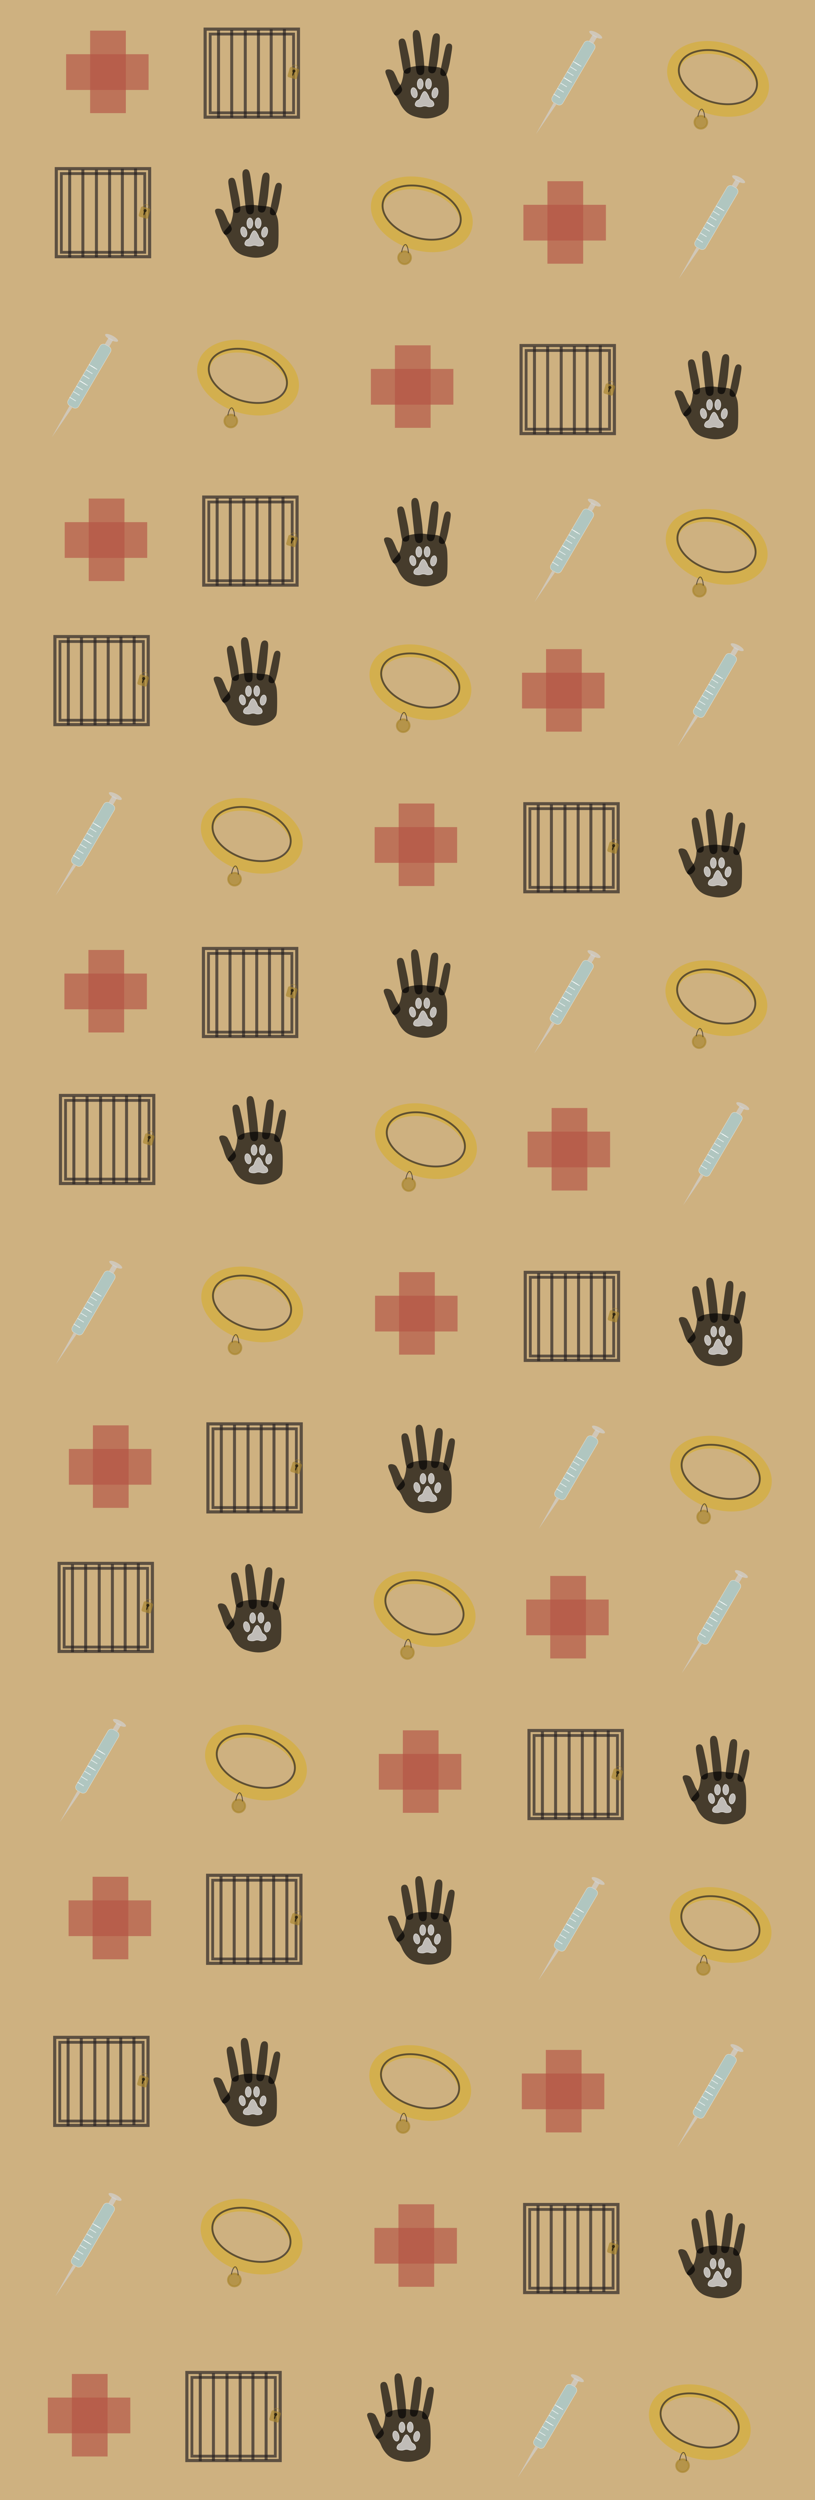 <?xml version="1.0" encoding="UTF-8"?>
<svg xmlns="http://www.w3.org/2000/svg" viewBox="0 0 1917 5878.5">
  <rect x="0" y="0" width="1917" height="5878.5" fill="#333333" stroke="none"/>
  <defs>
    <style>
      .cls-1 {
        stroke-width: 6.57px;
      }

      .cls-1, .cls-2, .cls-3, .cls-4, .cls-5, .cls-6, .cls-7, .cls-8, .cls-9, .cls-10, .cls-11, .cls-12, .cls-13, .cls-14, .cls-15 {
        opacity: .66;
      }

      .cls-1, .cls-2, .cls-3, .cls-4, .cls-7, .cls-9, .cls-10, .cls-11, .cls-12, .cls-13, .cls-15 {
        stroke-miterlimit: 10;
      }

      .cls-1, .cls-2, .cls-3, .cls-4, .cls-7, .cls-10, .cls-12, .cls-13 {
        fill: none;
      }

      .cls-1, .cls-2, .cls-7, .cls-12, .cls-13 {
        stroke: #231f20;
      }

      .cls-2, .cls-15 {
        stroke-width: 4.34px;
      }

      .cls-16 {
        fill: #ceb180;
      }

      .cls-16, .cls-5, .cls-6, .cls-8, .cls-14 {
        stroke-width: 0px;
      }

      .cls-3 {
        stroke-width: 1.83px;
      }

      .cls-3, .cls-11 {
        stroke: #fff;
      }

      .cls-4 {
        stroke-width: 1.04px;
      }

      .cls-4, .cls-15 {
        stroke: #a9852e;
      }

      .cls-6 {
        fill: #b45444;
      }

      .cls-7 {
        stroke-width: 7.35px;
      }

      .cls-8 {
        fill: #d1d3d4;
      }

      .cls-9 {
        fill: #a0d1e0;
        stroke: #f1f2f2;
        stroke-width: .91px;
      }

      .cls-10 {
        stroke: #d5af34;
        stroke-width: 30px;
      }

      .cls-11 {
        fill: #fff;
        stroke-width: 1.33px;
      }

      .cls-12 {
        stroke-width: 7px;
      }

      .cls-13 {
        stroke-width: 2px;
      }

      .cls-14, .cls-15 {
        fill: #a9852e;
      }
    </style>
  </defs>
  <g id="background">
    <rect class="cls-16" x="-1980.75" y="1980.75" width="5878.5" height="1917" transform="translate(3897.75 1980.75) rotate(90)"/>
  </g>
  <g id="imagery">
    <rect class="cls-6" x="212" y="72" width="84" height="194"/>
    <rect class="cls-6" x="210.5" y="72.5" width="84" height="194" transform="translate(83 422) rotate(-90)"/>
    <rect class="cls-7" x="482.5" y="68.5" width="219.5" height="207"/>
    <line class="cls-12" x1="514" y1="71" x2="514" y2="277"/>
    <line class="cls-12" x1="545" y1="70.5" x2="545" y2="276.5"/>
    <line class="cls-12" x1="576.89" y1="70.86" x2="576.89" y2="276.86"/>
    <line class="cls-12" x1="607.89" y1="70.36" x2="607.89" y2="276.36"/>
    <line class="cls-12" x1="637.89" y1="68.86" x2="637.89" y2="274.86"/>
    <line class="cls-12" x1="668.89" y1="68.36" x2="668.89" y2="274.36"/>
    <rect class="cls-1" x="494.38" y="80.1" width="196.14" height="185.11"/>
    <rect class="cls-14" x="678.52" y="159.36" width="23" height="25" rx="3.72" ry="3.72" transform="translate(75.72 -186.33) rotate(16.26)"/>
    <path class="cls-4" d="m686.32,157.76c1.08-3.69,5.21-5.77,9.16-4.62s6.32,5.13,5.24,8.82"/>
    <circle class="cls-5" cx="691.42" cy="167.06" r="3.5"/>
    <ellipse class="cls-5" cx="689.6" cy="173.3" rx="5" ry="1.5" transform="translate(330.15 786.79) rotate(-73.74)"/>
    <path class="cls-9" d="m1302.46,241.09l8.4,4.77c4.51,2.56,10.28,1.04,12.88-3.39l74.85-127.52c2.6-4.44,1.06-10.11-3.45-12.67l-8.4-4.77c-4.51-2.56-10.28-1.04-12.88,3.39l-74.85,127.52c-2.6,4.44-1.06,10.11,3.45,12.67Z"/>
    <path class="cls-8" d="m1302.08,241.73l6.51,3.95c-16.03,23.27-32.06,46.55-48.09,69.82,13.86-24.59,27.72-49.18,41.58-73.77Z"/>
    <line class="cls-3" x1="1302.28" y1="221.06" x2="1317.02" y2="230.12"/>
    <line class="cls-3" x1="1311.18" y1="207.84" x2="1325.92" y2="216.9"/>
    <line class="cls-3" x1="1318.55" y1="195.16" x2="1333.29" y2="204.22"/>
    <line class="cls-3" x1="1325.82" y1="182.37" x2="1340.55" y2="191.43"/>
    <line class="cls-3" x1="1334.11" y1="168.78" x2="1348.84" y2="177.84"/>
    <line class="cls-3" x1="1327.66" y1="183.28" x2="1344.65" y2="193.88"/>
    <line class="cls-3" x1="1341.47" y1="157" x2="1356.21" y2="166.06"/>
    <line class="cls-3" x1="1347.92" y1="144.32" x2="1362.66" y2="153.38"/>
    <line class="cls-3" x1="1352.53" y1="147.04" x2="1367.26" y2="156.1"/>
    <polygon class="cls-8" points="1395.47 102.48 1385.16 96.5 1394.5 80.88 1404.82 86.86 1395.47 102.48"/>
    <ellipse class="cls-8" cx="1401.11" cy="81.52" rx="5.46" ry="16.98" transform="translate(677.52 1284.09) rotate(-62.29)"/>
    <path class="cls-5" d="m1052.39,256.67c-6.45,10.62-17.8,14.8-25.45,17.62-19.75,7.27-37.39,3.25-43.87,1.68-7.38-1.79-18.5-4.48-28.08-13.42-3.71-3.46-9.75-10.26-14.04-19.29-2.2-4.64-2.78-7.42-6.14-12.58-4.93-7.57-7.83-7.47-7.9-10.91-.1-4.54,9.69-11.73,14.92-20.13,2.65-4.26,3.55-7.98,5.26-15.1,2.51-10.41.7-11.9,2.63-15.94,4.91-10.25,22.16-12.24,32.47-13.42,17.61-2.03,21.42.68,35.98,1.68,14.07.97,16.46,1.78,19.3,3.36,9.73,5.39,13.04,15.92,15.79,25.17,1.15,3.86,2.75,10.29,2.63,38.59-.11,25.65-1.46,29.35-3.51,32.72Z"/>
    <path class="cls-5" d="m957.74,112.2c3.3,14.98,4.94,22.47,5.91,28.57,3.83,24.23,2.49,27.9.17,30.02-2.76,2.52-7.46,3.35-10.91,1.66-4.89-2.39-4.96-8.7-8.6-29.08-.58-3.24-2.14-11.81-5-29.51-1.92-11.93-2.76-17.61.65-20.89,2.29-2.2,6.18-3.03,9.21-1.78,4.16,1.72,5.47,6.88,8.58,21.01Z"/>
    <path class="cls-5" d="m938.56,195.27c2.06,3.14,7.84,11.52,7.27,16.46-.06.5-.18.95-.33,1.41-1.32,3.91-4.77,6.99-5.15,7.32-1.77,1.56-4.32,3.79-7.13,4.06-6.41.62-10.32-9.35-13.2-16.69-.89-2.28-1.42-4.01-1.52-4.34-6.9-23.19-15.25-34.01-10.71-38.48,3.08-3.04,10.99-2.04,15.32.9,2.29,1.55,3.35,3.49,4.02,4.75,7.96,14.99,6.87,17.64,11.43,24.61Z"/>
    <path class="cls-5" d="m991.47,99.06c2.81,19.34,4.22,29.01,4.97,36.85,2.97,31.14,1.4,35.68-1.12,38.15-3,2.94-7.98,3.55-11.54,1.08-5.03-3.5-4.83-11.52-7.78-37.75-.47-4.17-1.74-15.2-3.97-37.96-1.5-15.34-2.13-22.63,1.59-26.47,2.5-2.58,6.63-3.27,9.75-1.39,4.3,2.58,5.45,9.26,8.1,27.5Z"/>
    <path class="cls-5" d="m1033.69,105.57c-1.55,17.28-2.32,25.92-3.32,32.85-3.98,27.51-6.47,31.12-9.42,32.75-3.51,1.94-8.4,1.47-11.25-1.38-4.03-4.03-2.09-10.92.83-34.19.46-3.7,1.67-13.49,4.52-33.61,1.92-13.56,2.91-19.99,7.31-22.56,2.95-1.73,7.04-1.5,9.61.75,3.54,3.09,3.17,9.1,1.72,25.39Z"/>
    <path class="cls-5" d="m1061.69,125.21c-2.26,14.05-3.39,21.08-4.63,26.68-4.93,22.27-7.31,25.05-10,26.19-3.2,1.35-7.48.64-9.85-1.89-3.35-3.57-1.28-9.09,2.5-27.95.6-3,2.17-10.94,5.72-27.22,2.39-10.98,3.6-16.18,7.62-17.99,2.69-1.22,6.29-.75,8.44,1.26,2.96,2.77,2.33,7.67.2,20.91Z"/>
    <path class="cls-11" d="m1020.33,247.69c-1.76,3.32-7.09,3.54-9.51,3.64-5.41.22-5.94-1.83-11.37-1.94-5.71-.12-6.42,2.12-12.36,1.94-2.69-.08-8.41-.25-10.16-3.64-1.51-2.95.66-6.97,2.25-8.99,2.57-3.26,4.95-2.46,7.91-5.83,2.3-2.62,1.44-3.76,3.96-8.74,1.97-3.9,4.64-9.2,7.91-9.23,3.07-.03,5.58,4.52,7.91,8.74,2.85,5.16,1.92,6.29,4.45,9.23,2.99,3.48,5.13,2.87,7.42,6.32.38.57,3.4,5.11,1.6,8.5Z"/>
    <ellipse class="cls-11" cx="974.14" cy="218.06" rx="7.19" ry="12.19" transform="translate(-23.9 238.46) rotate(-13.79)"/>
    <ellipse class="cls-11" cx="1023.04" cy="218.41" rx="12.25" ry="7.16" transform="translate(603.27 1176.59) rotate(-78.39)"/>
    <ellipse class="cls-11" cx="988.44" cy="197.41" rx="7.08" ry="12.39"/>
    <ellipse class="cls-11" cx="1007.87" cy="197.17" rx="7.08" ry="12.39"/>
    <ellipse class="cls-10" cx="1689" cy="185.5" rx="70" ry="107.5" transform="translate(1014.23 1744.93) rotate(-72.87)"/>
    <ellipse class="cls-2" cx="1688.65" cy="181.38" rx="59.99" ry="94.43" transform="translate(1017.92 1741.69) rotate(-72.87)"/>
    <circle class="cls-15" cx="1648.5" cy="287.5" r="15"/>
    <path class="cls-13" d="m1641.5,274.5c1.9-10.68,5.9-18.16,9-18,3.16.17,6.49,8.35,7,20"/>
    <rect class="cls-7" x="132.42" y="396.56" width="219.5" height="207"/>
    <line class="cls-12" x1="163.92" y1="399.06" x2="163.92" y2="605.06"/>
    <line class="cls-12" x1="194.92" y1="398.56" x2="194.92" y2="604.56"/>
    <line class="cls-12" x1="226.81" y1="398.92" x2="226.81" y2="604.92"/>
    <line class="cls-12" x1="257.81" y1="398.42" x2="257.81" y2="604.42"/>
    <line class="cls-12" x1="287.81" y1="396.92" x2="287.81" y2="602.92"/>
    <line class="cls-12" x1="318.81" y1="396.42" x2="318.81" y2="602.42"/>
    <rect class="cls-1" x="144.29" y="408.16" width="196.14" height="185.11"/>
    <rect class="cls-14" x="328.44" y="487.42" width="23" height="25" rx="3.72" ry="3.72" transform="translate(153.57 -75.18) rotate(16.26)"/>
    <path class="cls-4" d="m336.24,485.82c1.08-3.69,5.21-5.77,9.16-4.62s6.32,5.13,5.24,8.82"/>
    <circle class="cls-5" cx="341.34" cy="495.12" r="3.5"/>
    <ellipse class="cls-5" cx="339.52" cy="501.36" rx="5" ry="1.5" transform="translate(-236.85 686.92) rotate(-73.74)"/>
    <path class="cls-5" d="m651.71,584.1c-6.45,10.62-17.8,14.8-25.45,17.62-19.75,7.27-37.39,3.25-43.87,1.68-7.38-1.79-18.5-4.48-28.08-13.42-3.71-3.46-9.75-10.26-14.04-19.29-2.2-4.64-2.78-7.42-6.14-12.58-4.93-7.57-7.83-7.47-7.9-10.91-.1-4.54,9.69-11.73,14.92-20.13,2.65-4.26,3.55-7.98,5.26-15.1,2.51-10.41.7-11.9,2.63-15.94,4.91-10.25,22.16-12.24,32.47-13.42,17.61-2.03,21.42.68,35.98,1.68,14.07.97,16.46,1.78,19.3,3.36,9.73,5.39,13.04,15.92,15.79,25.17,1.15,3.86,2.75,10.29,2.63,38.59-.11,25.65-1.46,29.35-3.51,32.72Z"/>
    <path class="cls-5" d="m557.06,439.63c3.3,14.98,4.94,22.47,5.91,28.57,3.83,24.23,2.49,27.9.17,30.02-2.76,2.52-7.46,3.35-10.91,1.66-4.89-2.39-4.96-8.7-8.6-29.08-.58-3.24-2.14-11.81-5-29.51-1.92-11.93-2.76-17.61.65-20.89,2.29-2.2,6.18-3.03,9.21-1.78,4.16,1.72,5.47,6.88,8.58,21.01Z"/>
    <path class="cls-5" d="m537.88,522.7c2.06,3.14,7.84,11.52,7.27,16.46-.06.5-.18.95-.33,1.41-1.32,3.91-4.77,6.99-5.15,7.32-1.77,1.56-4.32,3.79-7.13,4.06-6.41.62-10.32-9.35-13.2-16.69-.89-2.28-1.42-4.01-1.52-4.34-6.9-23.19-15.25-34.01-10.71-38.48,3.08-3.04,10.99-2.04,15.32.9,2.29,1.55,3.35,3.49,4.02,4.75,7.96,14.99,6.87,17.64,11.43,24.61Z"/>
    <path class="cls-5" d="m590.79,426.49c2.81,19.34,4.22,29.01,4.97,36.85,2.97,31.14,1.4,35.68-1.12,38.15-3,2.94-7.98,3.55-11.54,1.08-5.03-3.5-4.83-11.52-7.78-37.75-.47-4.17-1.74-15.2-3.97-37.96-1.5-15.34-2.13-22.63,1.59-26.47,2.5-2.58,6.63-3.27,9.75-1.39,4.3,2.58,5.45,9.26,8.1,27.5Z"/>
    <path class="cls-5" d="m633.01,433c-1.55,17.28-2.32,25.92-3.32,32.85-3.98,27.51-6.47,31.12-9.42,32.75-3.51,1.94-8.4,1.47-11.25-1.38-4.03-4.03-2.09-10.92.83-34.19.46-3.7,1.67-13.49,4.52-33.61,1.92-13.56,2.91-19.99,7.31-22.56,2.95-1.73,7.04-1.5,9.61.75,3.54,3.09,3.17,9.1,1.72,25.39Z"/>
    <path class="cls-5" d="m661,452.64c-2.26,14.05-3.39,21.08-4.63,26.68-4.93,22.27-7.31,25.05-10,26.19-3.2,1.35-7.48.64-9.85-1.89-3.35-3.57-1.28-9.09,2.5-27.95.6-3,2.17-10.94,5.72-27.22,2.39-10.98,3.6-16.18,7.62-17.99,2.69-1.22,6.29-.75,8.44,1.26,2.96,2.77,2.33,7.67.2,20.91Z"/>
    <path class="cls-11" d="m619.65,575.12c-1.76,3.32-7.09,3.54-9.51,3.64-5.41.22-5.94-1.83-11.37-1.94-5.71-.12-6.42,2.12-12.36,1.94-2.69-.08-8.41-.25-10.16-3.64-1.51-2.95.66-6.97,2.25-8.99,2.57-3.26,4.95-2.46,7.91-5.83,2.3-2.62,1.44-3.76,3.96-8.74,1.97-3.9,4.64-9.2,7.91-9.23,3.07-.03,5.58,4.52,7.91,8.74,2.85,5.16,1.92,6.29,4.45,9.23,2.99,3.48,5.13,2.87,7.42,6.32.38.57,3.4,5.11,1.6,8.5Z"/>
    <ellipse class="cls-11" cx="573.46" cy="545.49" rx="7.19" ry="12.19" transform="translate(-113.49 152.4) rotate(-13.79)"/>
    <ellipse class="cls-11" cx="622.36" cy="545.84" rx="12.25" ry="7.16" transform="translate(-37.53 1045.65) rotate(-78.39)"/>
    <ellipse class="cls-11" cx="587.76" cy="524.84" rx="7.08" ry="12.39"/>
    <ellipse class="cls-11" cx="607.18" cy="524.6" rx="7.08" ry="12.39"/>
    <ellipse class="cls-10" cx="992.17" cy="503.98" rx="70" ry="107.5" transform="translate(218.29 1303.68) rotate(-72.87)"/>
    <ellipse class="cls-2" cx="991.82" cy="499.86" rx="59.99" ry="94.43" transform="translate(221.99 1300.44) rotate(-72.87)"/>
    <circle class="cls-15" cx="951.67" cy="605.98" r="15"/>
    <path class="cls-13" d="m944.67,592.98c1.9-10.68,5.9-18.16,9-18,3.16.17,6.49,8.35,7,20"/>
    <rect class="cls-6" x="1287.67" y="426.06" width="84" height="194"/>
    <rect class="cls-6" x="1286.17" y="426.56" width="84" height="194" transform="translate(804.61 1851.72) rotate(-90)"/>
    <path class="cls-9" d="m1638.59,580.92l8.4,4.77c4.51,2.56,10.28,1.04,12.88-3.39l74.85-127.52c2.6-4.44,1.06-10.11-3.45-12.67l-8.4-4.77c-4.51-2.56-10.28-1.04-12.88,3.39l-74.85,127.52c-2.6,4.44-1.06,10.11,3.45,12.67Z"/>
    <path class="cls-8" d="m1638.21,581.56l6.51,3.95c-16.03,23.27-32.06,46.55-48.09,69.82,13.86-24.59,27.72-49.18,41.58-73.77Z"/>
    <line class="cls-3" x1="1638.41" y1="560.89" x2="1653.15" y2="569.95"/>
    <line class="cls-3" x1="1647.31" y1="547.67" x2="1662.05" y2="556.73"/>
    <line class="cls-3" x1="1654.68" y1="534.98" x2="1669.42" y2="544.04"/>
    <line class="cls-3" x1="1661.95" y1="522.2" x2="1676.68" y2="531.26"/>
    <line class="cls-3" x1="1670.24" y1="508.61" x2="1684.97" y2="517.67"/>
    <line class="cls-3" x1="1663.79" y1="523.11" x2="1680.78" y2="533.71"/>
    <line class="cls-3" x1="1677.6" y1="496.83" x2="1692.34" y2="505.89"/>
    <line class="cls-3" x1="1684.05" y1="484.15" x2="1698.79" y2="493.21"/>
    <line class="cls-3" x1="1688.66" y1="486.87" x2="1703.39" y2="495.93"/>
    <polygon class="cls-8" points="1731.61 442.3 1721.29 436.33 1730.63 420.71 1740.95 426.69 1731.61 442.3"/>
    <ellipse class="cls-8" cx="1737.24" cy="421.35" rx="5.46" ry="16.98" transform="translate(556.5 1763.51) rotate(-62.29)"/>
    <rect class="cls-6" x="208.73" y="1172.26" width="84" height="194"/>
    <rect class="cls-6" x="207.23" y="1172.76" width="84" height="194" transform="translate(-1020.53 1518.99) rotate(-90)"/>
    <rect class="cls-7" x="479.23" y="1168.76" width="219.5" height="207"/>
    <line class="cls-12" x1="510.73" y1="1171.26" x2="510.73" y2="1377.26"/>
    <line class="cls-12" x1="541.73" y1="1170.76" x2="541.73" y2="1376.76"/>
    <line class="cls-12" x1="573.62" y1="1171.12" x2="573.62" y2="1377.12"/>
    <line class="cls-12" x1="604.62" y1="1170.62" x2="604.62" y2="1376.62"/>
    <line class="cls-12" x1="634.62" y1="1169.12" x2="634.62" y2="1375.12"/>
    <line class="cls-12" x1="665.62" y1="1168.62" x2="665.62" y2="1374.62"/>
    <rect class="cls-1" x="491.11" y="1180.36" width="196.14" height="185.11"/>
    <rect class="cls-14" x="675.25" y="1259.62" width="23" height="25" rx="3.72" ry="3.72" transform="translate(383.65 -141.4) rotate(16.26)"/>
    <path class="cls-4" d="m683.05,1258.02c1.08-3.69,5.21-5.77,9.16-4.62s6.32,5.13,5.24,8.82"/>
    <circle class="cls-5" cx="688.15" cy="1267.32" r="3.5"/>
    <ellipse class="cls-5" cx="686.33" cy="1273.56" rx="5" ry="1.5" transform="translate(-728.46 1575.85) rotate(-73.74)"/>
    <path class="cls-9" d="m1299.18,1341.35l8.4,4.77c4.51,2.56,10.28,1.04,12.88-3.39l74.85-127.52c2.6-4.44,1.06-10.11-3.45-12.67l-8.4-4.77c-4.51-2.56-10.28-1.04-12.88,3.39l-74.85,127.52c-2.6,4.44-1.06,10.11,3.45,12.67Z"/>
    <path class="cls-8" d="m1298.81,1341.99l6.51,3.95c-16.03,23.27-32.06,46.55-48.09,69.82,13.86-24.59,27.72-49.18,41.58-73.77Z"/>
    <line class="cls-3" x1="1299.01" y1="1321.32" x2="1313.74" y2="1330.38"/>
    <line class="cls-3" x1="1307.91" y1="1308.1" x2="1322.65" y2="1317.16"/>
    <line class="cls-3" x1="1315.28" y1="1295.42" x2="1330.02" y2="1304.48"/>
    <line class="cls-3" x1="1322.55" y1="1282.63" x2="1337.28" y2="1291.69"/>
    <line class="cls-3" x1="1330.84" y1="1269.04" x2="1345.57" y2="1278.1"/>
    <line class="cls-3" x1="1324.39" y1="1283.54" x2="1341.38" y2="1294.14"/>
    <line class="cls-3" x1="1338.2" y1="1257.26" x2="1352.94" y2="1266.32"/>
    <line class="cls-3" x1="1344.65" y1="1244.58" x2="1359.39" y2="1253.64"/>
    <line class="cls-3" x1="1349.26" y1="1247.3" x2="1363.99" y2="1256.36"/>
    <polygon class="cls-8" points="1392.2 1202.73 1381.89 1196.76 1391.23 1181.14 1401.55 1187.12 1392.2 1202.73"/>
    <ellipse class="cls-8" cx="1397.84" cy="1181.78" rx="5.46" ry="16.98" transform="translate(-298.34 1869.9) rotate(-62.29)"/>
    <path class="cls-5" d="m1049.12,1356.93c-6.45,10.62-17.8,14.8-25.45,17.62-19.75,7.27-37.39,3.25-43.87,1.68-7.38-1.79-18.5-4.48-28.08-13.42-3.71-3.46-9.75-10.26-14.04-19.29-2.2-4.64-2.78-7.42-6.14-12.58-4.93-7.57-7.83-7.47-7.9-10.91-.1-4.54,9.69-11.73,14.92-20.13,2.65-4.26,3.55-7.98,5.26-15.1,2.51-10.41.7-11.9,2.63-15.94,4.91-10.25,22.16-12.24,32.47-13.42,17.61-2.03,21.42.68,35.98,1.68,14.07.97,16.46,1.78,19.3,3.36,9.73,5.39,13.04,15.92,15.79,25.17,1.15,3.86,2.75,10.29,2.63,38.59-.11,25.65-1.46,29.35-3.51,32.72Z"/>
    <path class="cls-5" d="m954.47,1212.46c3.3,14.98,4.94,22.47,5.91,28.57,3.83,24.23,2.49,27.9.17,30.02-2.76,2.52-7.46,3.35-10.91,1.66-4.89-2.39-4.96-8.7-8.6-29.08-.58-3.24-2.14-11.81-5-29.51-1.92-11.93-2.76-17.61.65-20.89,2.29-2.2,6.18-3.03,9.21-1.78,4.16,1.72,5.47,6.88,8.58,21.01Z"/>
    <path class="cls-5" d="m935.29,1295.53c2.06,3.14,7.84,11.52,7.27,16.46-.06.5-.18.95-.33,1.41-1.32,3.91-4.77,6.99-5.15,7.32-1.77,1.56-4.32,3.79-7.13,4.06-6.41.62-10.32-9.35-13.2-16.69-.89-2.28-1.42-4.01-1.52-4.34-6.9-23.19-15.25-34.01-10.71-38.48,3.08-3.04,10.99-2.04,15.32.9,2.29,1.55,3.35,3.49,4.02,4.75,7.96,14.99,6.87,17.64,11.43,24.61Z"/>
    <path class="cls-5" d="m988.2,1199.32c2.81,19.34,4.22,29.01,4.97,36.85,2.97,31.14,1.4,35.68-1.12,38.15-3,2.94-7.98,3.55-11.54,1.08-5.03-3.5-4.83-11.52-7.78-37.75-.47-4.17-1.74-15.2-3.97-37.96-1.5-15.34-2.13-22.63,1.59-26.47,2.5-2.58,6.63-3.27,9.75-1.39,4.3,2.58,5.45,9.26,8.1,27.5Z"/>
    <path class="cls-5" d="m1030.42,1205.83c-1.55,17.28-2.32,25.92-3.32,32.85-3.98,27.51-6.47,31.12-9.42,32.75-3.51,1.94-8.4,1.47-11.25-1.38-4.03-4.03-2.09-10.92.83-34.19.46-3.7,1.67-13.49,4.52-33.61,1.92-13.56,2.91-19.99,7.31-22.56,2.95-1.73,7.04-1.5,9.61.75,3.54,3.09,3.17,9.1,1.72,25.39Z"/>
    <path class="cls-5" d="m1058.42,1225.47c-2.26,14.05-3.39,21.08-4.63,26.68-4.93,22.27-7.31,25.05-10,26.19-3.2,1.35-7.48.64-9.85-1.89-3.35-3.57-1.28-9.09,2.5-27.95.6-3,2.17-10.94,5.72-27.22,2.39-10.98,3.6-16.18,7.62-17.99,2.69-1.22,6.29-.75,8.44,1.26,2.96,2.77,2.33,7.67.2,20.91Z"/>
    <path class="cls-11" d="m1017.06,1347.95c-1.76,3.32-7.09,3.54-9.51,3.64-5.41.22-5.94-1.83-11.37-1.94-5.71-.12-6.42,2.12-12.36,1.94-2.69-.08-8.41-.25-10.16-3.64-1.51-2.95.66-6.97,2.25-8.99,2.57-3.26,4.95-2.46,7.91-5.83,2.3-2.62,1.44-3.76,3.96-8.74,1.97-3.9,4.64-9.2,7.91-9.23,3.07-.03,5.58,4.52,7.91,8.74,2.85,5.16,1.92,6.29,4.45,9.23,2.99,3.48,5.13,2.87,7.42,6.32.38.57,3.4,5.11,1.6,8.5Z"/>
    <ellipse class="cls-11" cx="970.87" cy="1318.32" rx="7.19" ry="12.19" transform="translate(-286.23 269.39) rotate(-13.79)"/>
    <ellipse class="cls-11" cx="1019.77" cy="1318.67" rx="12.25" ry="7.16" transform="translate(-477.1 2052.28) rotate(-78.39)"/>
    <ellipse class="cls-11" cx="985.17" cy="1297.67" rx="7.08" ry="12.39"/>
    <ellipse class="cls-11" cx="1004.6" cy="1297.43" rx="7.08" ry="12.39"/>
    <ellipse class="cls-10" cx="1685.73" cy="1285.76" rx="70" ry="107.5" transform="translate(-39.52 2517.98) rotate(-72.87)"/>
    <ellipse class="cls-2" cx="1685.38" cy="1281.64" rx="59.99" ry="94.43" transform="translate(-35.83 2514.74) rotate(-72.87)"/>
    <circle class="cls-15" cx="1645.23" cy="1387.76" r="15"/>
    <path class="cls-13" d="m1638.23,1374.76c1.9-10.68,5.9-18.16,9-18,3.16.17,6.49,8.35,7,20"/>
    <rect class="cls-7" x="129.15" y="1496.81" width="219.5" height="207"/>
    <line class="cls-12" x1="160.65" y1="1499.31" x2="160.65" y2="1705.31"/>
    <line class="cls-12" x1="191.65" y1="1498.81" x2="191.65" y2="1704.81"/>
    <line class="cls-12" x1="223.54" y1="1499.18" x2="223.54" y2="1705.18"/>
    <line class="cls-12" x1="254.54" y1="1498.68" x2="254.54" y2="1704.68"/>
    <line class="cls-12" x1="284.54" y1="1497.18" x2="284.54" y2="1703.18"/>
    <line class="cls-12" x1="315.54" y1="1496.68" x2="315.54" y2="1702.68"/>
    <rect class="cls-1" x="141.02" y="1508.41" width="196.14" height="185.11"/>
    <rect class="cls-14" x="325.17" y="1587.67" width="23" height="25" rx="3.72" ry="3.72" transform="translate(461.51 -30.26) rotate(16.26)"/>
    <path class="cls-4" d="m332.97,1586.07c1.08-3.69,5.21-5.77,9.16-4.62s6.32,5.13,5.24,8.82"/>
    <circle class="cls-5" cx="338.07" cy="1595.37" r="3.5"/>
    <ellipse class="cls-5" cx="336.25" cy="1601.61" rx="5" ry="1.5" transform="translate(-1295.45 1475.97) rotate(-73.74)"/>
    <path class="cls-5" d="m648.44,1684.36c-6.45,10.62-17.8,14.8-25.45,17.62-19.75,7.27-37.39,3.25-43.87,1.68-7.38-1.79-18.5-4.48-28.08-13.42-3.71-3.46-9.75-10.26-14.04-19.29-2.2-4.64-2.78-7.42-6.14-12.58-4.93-7.57-7.83-7.47-7.9-10.91-.1-4.54,9.69-11.73,14.92-20.13,2.65-4.26,3.55-7.98,5.26-15.1,2.51-10.41.7-11.9,2.63-15.94,4.91-10.25,22.16-12.24,32.47-13.42,17.61-2.03,21.42.68,35.98,1.68,14.07.97,16.46,1.78,19.3,3.36,9.73,5.39,13.04,15.92,15.79,25.17,1.15,3.86,2.75,10.29,2.63,38.59-.11,25.65-1.46,29.35-3.51,32.72Z"/>
    <path class="cls-5" d="m553.79,1539.89c3.3,14.98,4.94,22.47,5.91,28.57,3.83,24.23,2.49,27.9.17,30.02-2.76,2.52-7.46,3.35-10.91,1.66-4.89-2.39-4.96-8.7-8.6-29.08-.58-3.24-2.14-11.81-5-29.51-1.92-11.93-2.76-17.61.65-20.89,2.29-2.2,6.18-3.03,9.21-1.78,4.16,1.72,5.47,6.88,8.58,21.01Z"/>
    <path class="cls-5" d="m534.61,1622.96c2.06,3.14,7.84,11.52,7.27,16.46-.06.5-.18.95-.33,1.41-1.32,3.91-4.77,6.99-5.15,7.32-1.77,1.56-4.32,3.79-7.13,4.06-6.41.62-10.32-9.35-13.2-16.69-.89-2.28-1.42-4.01-1.52-4.34-6.9-23.19-15.25-34.01-10.71-38.48,3.08-3.04,10.99-2.04,15.32.9,2.29,1.55,3.35,3.49,4.02,4.75,7.96,14.99,6.87,17.64,11.43,24.61Z"/>
    <path class="cls-5" d="m587.52,1526.75c2.81,19.34,4.22,29.01,4.97,36.85,2.97,31.14,1.4,35.68-1.12,38.15-3,2.94-7.98,3.55-11.54,1.08-5.03-3.5-4.83-11.52-7.78-37.75-.47-4.17-1.74-15.2-3.97-37.96-1.5-15.34-2.13-22.63,1.59-26.47,2.5-2.58,6.63-3.27,9.75-1.39,4.3,2.58,5.45,9.26,8.1,27.5Z"/>
    <path class="cls-5" d="m629.74,1533.26c-1.55,17.28-2.32,25.92-3.32,32.85-3.98,27.51-6.47,31.12-9.42,32.75-3.51,1.94-8.4,1.47-11.25-1.38-4.03-4.03-2.09-10.92.83-34.19.46-3.7,1.67-13.49,4.52-33.61,1.92-13.56,2.91-19.99,7.31-22.56,2.95-1.73,7.04-1.5,9.61.75,3.54,3.09,3.17,9.1,1.72,25.39Z"/>
    <path class="cls-5" d="m657.73,1552.9c-2.26,14.05-3.39,21.08-4.63,26.68-4.93,22.27-7.31,25.05-10,26.19-3.2,1.35-7.48.64-9.85-1.89-3.35-3.57-1.28-9.09,2.5-27.95.6-3,2.17-10.94,5.72-27.22,2.39-10.98,3.6-16.18,7.62-17.99,2.69-1.22,6.29-.75,8.44,1.26,2.96,2.77,2.33,7.67.2,20.91Z"/>
    <path class="cls-11" d="m616.38,1675.38c-1.76,3.32-7.09,3.54-9.51,3.64-5.41.22-5.94-1.83-11.37-1.94-5.71-.12-6.42,2.12-12.36,1.94-2.69-.08-8.41-.25-10.16-3.64-1.51-2.95.66-6.97,2.25-8.99,2.57-3.26,4.95-2.46,7.91-5.83,2.3-2.62,1.44-3.76,3.96-8.74,1.97-3.9,4.64-9.2,7.91-9.23,3.07-.03,5.58,4.52,7.91,8.74,2.85,5.16,1.92,6.29,4.45,9.23,2.99,3.48,5.13,2.87,7.42,6.32.38.57,3.4,5.11,1.6,8.5Z"/>
    <ellipse class="cls-11" cx="570.19" cy="1645.75" rx="7.19" ry="12.19" transform="translate(-375.81 183.32) rotate(-13.79)"/>
    <ellipse class="cls-11" cx="619.09" cy="1646.1" rx="12.25" ry="7.16" transform="translate(-1117.91 1921.34) rotate(-78.39)"/>
    <ellipse class="cls-11" cx="584.49" cy="1625.1" rx="7.08" ry="12.39"/>
    <ellipse class="cls-11" cx="603.91" cy="1624.86" rx="7.08" ry="12.39"/>
    <ellipse class="cls-10" cx="988.9" cy="1604.24" rx="70" ry="107.5" transform="translate(-835.46 2076.73) rotate(-72.87)"/>
    <ellipse class="cls-2" cx="988.55" cy="1600.12" rx="59.99" ry="94.43" transform="translate(-831.77 2073.49) rotate(-72.87)"/>
    <circle class="cls-15" cx="948.4" cy="1706.24" r="15"/>
    <path class="cls-13" d="m941.4,1693.24c1.9-10.68,5.9-18.16,9-18,3.16.17,6.49,8.35,7,20"/>
    <rect class="cls-6" x="1284.4" y="1526.31" width="84" height="194"/>
    <rect class="cls-6" x="1282.9" y="1526.81" width="84" height="194" transform="translate(-298.92 2948.71) rotate(-90)"/>
    <path class="cls-9" d="m1635.32,1681.18l8.4,4.77c4.51,2.56,10.28,1.04,12.88-3.39l74.85-127.52c2.6-4.44,1.06-10.11-3.45-12.67l-8.4-4.77c-4.51-2.56-10.28-1.04-12.88,3.39l-74.85,127.52c-2.6,4.44-1.06,10.11,3.45,12.67Z"/>
    <path class="cls-8" d="m1634.94,1681.81l6.51,3.95c-16.03,23.27-32.06,46.55-48.09,69.82,13.86-24.59,27.72-49.18,41.58-73.77Z"/>
    <line class="cls-3" x1="1635.14" y1="1661.15" x2="1649.88" y2="1670.21"/>
    <line class="cls-3" x1="1644.04" y1="1647.93" x2="1658.78" y2="1656.99"/>
    <line class="cls-3" x1="1651.41" y1="1635.24" x2="1666.15" y2="1644.3"/>
    <line class="cls-3" x1="1658.68" y1="1622.46" x2="1673.41" y2="1631.52"/>
    <line class="cls-3" x1="1666.97" y1="1608.87" x2="1681.7" y2="1617.93"/>
    <line class="cls-3" x1="1660.52" y1="1623.36" x2="1677.51" y2="1633.97"/>
    <line class="cls-3" x1="1674.33" y1="1597.09" x2="1689.07" y2="1606.15"/>
    <line class="cls-3" x1="1680.78" y1="1584.41" x2="1695.52" y2="1593.47"/>
    <line class="cls-3" x1="1685.39" y1="1587.12" x2="1700.12" y2="1596.18"/>
    <polygon class="cls-8" points="1728.34 1542.56 1718.02 1536.59 1727.36 1520.97 1737.68 1526.95 1728.34 1542.56"/>
    <ellipse class="cls-8" cx="1733.97" cy="1521.61" rx="5.46" ry="16.98" transform="translate(-419.36 2349.32) rotate(-62.29)"/>
    <path class="cls-9" d="m172.65,2031.18l8.4,4.77c4.51,2.56,10.28,1.04,12.88-3.39l74.85-127.52c2.6-4.44,1.06-10.11-3.45-12.67l-8.4-4.77c-4.51-2.56-10.28-1.04-12.88,3.39l-74.85,127.52c-2.6,4.44-1.06,10.11,3.45,12.67Z"/>
    <path class="cls-8" d="m172.27,2031.81l6.51,3.95c-16.03,23.27-32.06,46.55-48.09,69.82,13.86-24.59,27.72-49.18,41.58-73.77Z"/>
    <line class="cls-3" x1="172.47" y1="2011.15" x2="187.21" y2="2020.21"/>
    <line class="cls-3" x1="181.38" y1="1997.93" x2="196.11" y2="2006.99"/>
    <line class="cls-3" x1="188.74" y1="1985.24" x2="203.48" y2="1994.3"/>
    <line class="cls-3" x1="196.01" y1="1972.46" x2="210.75" y2="1981.52"/>
    <line class="cls-3" x1="204.3" y1="1958.87" x2="219.04" y2="1967.93"/>
    <line class="cls-3" x1="197.85" y1="1973.36" x2="214.84" y2="1983.97"/>
    <line class="cls-3" x1="211.67" y1="1947.09" x2="226.4" y2="1956.15"/>
    <line class="cls-3" x1="218.12" y1="1934.41" x2="232.85" y2="1943.47"/>
    <line class="cls-3" x1="222.72" y1="1937.12" x2="237.46" y2="1946.18"/>
    <polygon class="cls-8" points="265.67 1892.56 255.35 1886.59 264.69 1870.97 275.01 1876.95 265.67 1892.56"/>
    <ellipse class="cls-8" cx="271.31" cy="1871.61" rx="5.46" ry="16.98" transform="translate(-1511.85 1241.63) rotate(-62.29)"/>
    <ellipse class="cls-10" cx="592.23" cy="1965.24" rx="70" ry="107.5" transform="translate(-1460.27 1952.33) rotate(-72.87)"/>
    <ellipse class="cls-2" cx="591.88" cy="1961.12" rx="59.99" ry="94.43" transform="translate(-1456.58 1949.09) rotate(-72.87)"/>
    <circle class="cls-15" cx="551.73" cy="2067.24" r="15"/>
    <path class="cls-13" d="m544.73,2054.24c1.9-10.68,5.9-18.16,9-18,3.16.17,6.49,8.35,7,20"/>
    <path class="cls-5" d="m1741.77,2088.36c-6.45,10.62-17.8,14.8-25.45,17.62-19.75,7.27-37.39,3.25-43.87,1.68-7.38-1.79-18.5-4.48-28.08-13.42-3.71-3.46-9.75-10.26-14.04-19.29-2.2-4.64-2.78-7.42-6.14-12.58-4.93-7.57-7.83-7.47-7.9-10.91-.1-4.54,9.69-11.73,14.92-20.13,2.65-4.26,3.55-7.98,5.26-15.1,2.51-10.41.7-11.9,2.63-15.94,4.91-10.25,22.16-12.24,32.47-13.42,17.61-2.03,21.42.68,35.98,1.68,14.07.97,16.46,1.78,19.3,3.36,9.73,5.39,13.04,15.92,15.79,25.17,1.15,3.86,2.75,10.29,2.63,38.59-.11,25.65-1.46,29.35-3.51,32.72Z"/>
    <path class="cls-5" d="m1647.12,1943.89c3.3,14.98,4.94,22.47,5.91,28.57,3.83,24.23,2.49,27.9.17,30.02-2.76,2.52-7.46,3.35-10.91,1.66-4.89-2.39-4.96-8.7-8.6-29.08-.58-3.24-2.14-11.81-5-29.51-1.92-11.93-2.76-17.61.65-20.89,2.29-2.2,6.18-3.03,9.21-1.78,4.16,1.72,5.47,6.88,8.58,21.01Z"/>
    <path class="cls-5" d="m1627.94,2026.96c2.06,3.14,7.84,11.52,7.27,16.46-.06.5-.18.95-.33,1.41-1.32,3.91-4.77,6.99-5.15,7.32-1.77,1.56-4.32,3.79-7.13,4.06-6.41.62-10.32-9.35-13.2-16.69-.89-2.28-1.42-4.01-1.52-4.34-6.9-23.19-15.25-34.01-10.71-38.48,3.08-3.04,10.99-2.04,15.32.9,2.29,1.55,3.35,3.49,4.02,4.75,7.96,14.99,6.87,17.64,11.43,24.61Z"/>
    <path class="cls-5" d="m1680.85,1930.75c2.81,19.34,4.22,29.01,4.97,36.85,2.97,31.14,1.4,35.68-1.12,38.15-3,2.94-7.98,3.55-11.54,1.08-5.03-3.5-4.83-11.52-7.78-37.75-.47-4.17-1.74-15.2-3.97-37.96-1.5-15.34-2.13-22.63,1.59-26.47,2.5-2.58,6.63-3.27,9.75-1.39,4.3,2.58,5.45,9.26,8.1,27.5Z"/>
    <path class="cls-5" d="m1723.07,1937.26c-1.55,17.28-2.32,25.92-3.32,32.85-3.98,27.51-6.47,31.12-9.42,32.75-3.51,1.94-8.4,1.47-11.25-1.38-4.03-4.03-2.09-10.92.83-34.19.46-3.7,1.67-13.49,4.52-33.61,1.92-13.56,2.91-19.99,7.31-22.56,2.95-1.73,7.04-1.5,9.61.75,3.54,3.09,3.17,9.1,1.72,25.39Z"/>
    <path class="cls-5" d="m1751.07,1956.9c-2.26,14.05-3.39,21.08-4.63,26.68-4.93,22.27-7.31,25.05-10,26.19-3.2,1.35-7.48.64-9.85-1.89-3.35-3.57-1.28-9.09,2.5-27.95.6-3,2.17-10.94,5.72-27.22,2.39-10.98,3.6-16.18,7.62-17.99,2.69-1.22,6.29-.75,8.44,1.26,2.96,2.77,2.33,7.67.2,20.91Z"/>
    <path class="cls-11" d="m1709.71,2079.38c-1.76,3.32-7.09,3.54-9.51,3.64-5.41.22-5.94-1.83-11.37-1.94-5.71-.12-6.42,2.12-12.36,1.94-2.69-.08-8.41-.25-10.16-3.64-1.51-2.95.66-6.97,2.25-8.99,2.57-3.26,4.95-2.46,7.91-5.83,2.3-2.62,1.44-3.76,3.96-8.74,1.97-3.9,4.64-9.2,7.91-9.23,3.07-.03,5.58,4.52,7.91,8.74,2.85,5.16,1.92,6.29,4.45,9.23,2.99,3.48,5.13,2.87,7.42,6.32.38.57,3.4,5.11,1.6,8.5Z"/>
    <ellipse class="cls-11" cx="1663.52" cy="2049.75" rx="7.19" ry="12.19" transform="translate(-440.6 455.55) rotate(-13.79)"/>
    <ellipse class="cls-11" cx="1712.42" cy="2050.1" rx="12.25" ry="7.16" transform="translate(-640.28 3315.04) rotate(-78.39)"/>
    <ellipse class="cls-11" cx="1677.82" cy="2029.1" rx="7.08" ry="12.39"/>
    <ellipse class="cls-11" cx="1697.25" cy="2028.86" rx="7.08" ry="12.39"/>
    <rect class="cls-6" x="937.73" y="1889.31" width="84" height="194"/>
    <rect class="cls-6" x="936.23" y="1889.81" width="84" height="194" transform="translate(-1008.58 2965.04) rotate(-90)"/>
    <rect class="cls-7" x="1234.48" y="1889.81" width="219.5" height="207"/>
    <line class="cls-12" x1="1265.98" y1="1892.31" x2="1265.98" y2="2098.31"/>
    <line class="cls-12" x1="1296.98" y1="1891.81" x2="1296.98" y2="2097.81"/>
    <line class="cls-12" x1="1328.87" y1="1892.18" x2="1328.87" y2="2098.18"/>
    <line class="cls-12" x1="1359.87" y1="1891.68" x2="1359.87" y2="2097.68"/>
    <line class="cls-12" x1="1389.87" y1="1890.18" x2="1389.87" y2="2096.18"/>
    <line class="cls-12" x1="1420.87" y1="1889.68" x2="1420.87" y2="2095.68"/>
    <rect class="cls-1" x="1246.36" y="1901.41" width="196.14" height="185.11"/>
    <rect class="cls-14" x="1430.5" y="1980.67" width="23" height="25" rx="3.72" ry="3.72" transform="translate(615.75 -324.03) rotate(16.26)"/>
    <path class="cls-4" d="m1438.3,1979.07c1.08-3.69,5.21-5.77,9.16-4.62s6.32,5.13,5.24,8.82"/>
    <circle class="cls-5" cx="1443.4" cy="1988.37" r="3.5"/>
    <ellipse class="cls-5" cx="1441.58" cy="1994.61" rx="5" ry="1.5" transform="translate(-876.89 2820.05) rotate(-73.74)"/>
    <rect class="cls-6" x="208.02" y="2233.67" width="84" height="194"/>
    <rect class="cls-6" x="206.52" y="2234.17" width="84" height="194" transform="translate(-2082.65 2579.69) rotate(-90)"/>
    <rect class="cls-7" x="478.52" y="2230.17" width="219.5" height="207"/>
    <line class="cls-12" x1="510.02" y1="2232.67" x2="510.02" y2="2438.67"/>
    <line class="cls-12" x1="541.02" y1="2232.17" x2="541.02" y2="2438.17"/>
    <line class="cls-12" x1="572.91" y1="2232.53" x2="572.91" y2="2438.53"/>
    <line class="cls-12" x1="603.91" y1="2232.03" x2="603.91" y2="2438.03"/>
    <line class="cls-12" x1="633.91" y1="2230.53" x2="633.91" y2="2436.53"/>
    <line class="cls-12" x1="664.91" y1="2230.03" x2="664.91" y2="2436.03"/>
    <rect class="cls-1" x="490.39" y="2241.77" width="196.14" height="185.11"/>
    <rect class="cls-14" x="674.54" y="2321.03" width="23" height="25" rx="3.72" ry="3.72" transform="translate(680.81 -98.75) rotate(16.26)"/>
    <path class="cls-4" d="m682.34,2319.43c1.08-3.69,5.21-5.77,9.16-4.62s6.32,5.13,5.24,8.82"/>
    <circle class="cls-5" cx="687.44" cy="2328.73" r="3.5"/>
    <ellipse class="cls-5" cx="685.62" cy="2334.97" rx="5" ry="1.5" transform="translate(-1747.93 2339.39) rotate(-73.74)"/>
    <path class="cls-9" d="m1298.47,2402.76l8.4,4.77c4.51,2.56,10.28,1.04,12.88-3.39l74.85-127.52c2.6-4.44,1.06-10.11-3.45-12.67l-8.4-4.77c-4.51-2.56-10.28-1.04-12.88,3.39l-74.85,127.52c-2.6,4.44-1.06,10.11,3.45,12.67Z"/>
    <path class="cls-8" d="m1298.1,2403.4l6.51,3.95c-16.03,23.27-32.06,46.55-48.09,69.82,13.86-24.59,27.72-49.18,41.58-73.77Z"/>
    <line class="cls-3" x1="1298.3" y1="2382.73" x2="1313.03" y2="2391.79"/>
    <line class="cls-3" x1="1307.2" y1="2369.51" x2="1321.94" y2="2378.57"/>
    <line class="cls-3" x1="1314.57" y1="2356.83" x2="1329.3" y2="2365.89"/>
    <line class="cls-3" x1="1321.83" y1="2344.04" x2="1336.57" y2="2353.1"/>
    <line class="cls-3" x1="1330.12" y1="2330.45" x2="1344.86" y2="2339.51"/>
    <line class="cls-3" x1="1323.68" y1="2344.95" x2="1340.66" y2="2355.55"/>
    <line class="cls-3" x1="1337.49" y1="2318.68" x2="1352.23" y2="2327.74"/>
    <line class="cls-3" x1="1343.94" y1="2305.99" x2="1358.68" y2="2315.05"/>
    <line class="cls-3" x1="1348.54" y1="2308.71" x2="1363.28" y2="2317.77"/>
    <polygon class="cls-8" points="1391.49 2264.15 1381.17 2258.17 1390.52 2242.56 1400.84 2248.53 1391.49 2264.15"/>
    <ellipse class="cls-8" cx="1397.13" cy="2243.19" rx="5.46" ry="16.98" transform="translate(-1238.44 2437.2) rotate(-62.29)"/>
    <path class="cls-5" d="m1048.41,2418.35c-6.45,10.62-17.8,14.8-25.45,17.62-19.75,7.27-37.39,3.25-43.87,1.68-7.38-1.79-18.5-4.48-28.08-13.42-3.71-3.46-9.75-10.26-14.04-19.29-2.2-4.64-2.78-7.42-6.14-12.58-4.93-7.57-7.83-7.47-7.9-10.91-.1-4.54,9.69-11.73,14.92-20.13,2.65-4.26,3.55-7.98,5.26-15.1,2.51-10.41.7-11.9,2.63-15.94,4.91-10.25,22.16-12.24,32.47-13.42,17.61-2.03,21.42.68,35.98,1.68,14.07.97,16.46,1.78,19.3,3.36,9.73,5.39,13.04,15.92,15.79,25.17,1.15,3.86,2.75,10.29,2.63,38.59-.11,25.65-1.46,29.35-3.51,32.72Z"/>
    <path class="cls-5" d="m953.76,2273.87c3.3,14.98,4.94,22.47,5.91,28.57,3.83,24.23,2.49,27.9.17,30.02-2.76,2.52-7.46,3.35-10.91,1.66-4.89-2.39-4.96-8.7-8.6-29.08-.58-3.24-2.14-11.81-5-29.51-1.92-11.93-2.76-17.61.65-20.89,2.29-2.2,6.18-3.03,9.21-1.78,4.16,1.72,5.47,6.88,8.58,21.01Z"/>
    <path class="cls-5" d="m934.58,2356.94c2.06,3.14,7.84,11.52,7.27,16.46-.06.5-.18.95-.33,1.41-1.32,3.91-4.77,6.99-5.15,7.32-1.77,1.56-4.32,3.79-7.13,4.06-6.41.62-10.32-9.35-13.2-16.69-.89-2.28-1.42-4.01-1.52-4.34-6.9-23.19-15.25-34.01-10.71-38.48,3.08-3.04,10.99-2.04,15.32.9,2.29,1.55,3.35,3.49,4.02,4.75,7.96,14.99,6.87,17.64,11.43,24.61Z"/>
    <path class="cls-5" d="m987.49,2260.73c2.81,19.34,4.22,29.01,4.97,36.85,2.97,31.14,1.4,35.68-1.12,38.15-3,2.94-7.98,3.55-11.54,1.08-5.03-3.5-4.83-11.52-7.78-37.75-.47-4.17-1.74-15.2-3.97-37.96-1.5-15.34-2.13-22.63,1.59-26.47,2.5-2.58,6.63-3.27,9.75-1.39,4.3,2.58,5.45,9.26,8.1,27.5Z"/>
    <path class="cls-5" d="m1029.71,2267.24c-1.55,17.28-2.32,25.92-3.32,32.85-3.98,27.51-6.47,31.12-9.42,32.75-3.51,1.94-8.4,1.47-11.25-1.38-4.03-4.03-2.09-10.92.83-34.19.46-3.7,1.67-13.49,4.52-33.61,1.92-13.56,2.91-19.99,7.31-22.56,2.95-1.73,7.04-1.5,9.61.75,3.54,3.09,3.17,9.1,1.72,25.39Z"/>
    <path class="cls-5" d="m1057.71,2286.88c-2.26,14.05-3.39,21.08-4.63,26.68-4.93,22.27-7.31,25.05-10,26.19-3.2,1.35-7.48.64-9.85-1.89-3.35-3.57-1.28-9.09,2.5-27.95.6-3,2.17-10.94,5.72-27.22,2.39-10.98,3.6-16.18,7.62-17.99,2.69-1.22,6.29-.75,8.44,1.26,2.96,2.77,2.33,7.67.2,20.91Z"/>
    <path class="cls-11" d="m1016.35,2409.36c-1.76,3.32-7.09,3.54-9.51,3.64-5.41.22-5.94-1.83-11.37-1.94-5.71-.12-6.42,2.12-12.36,1.94-2.69-.08-8.41-.25-10.16-3.64-1.51-2.95.66-6.97,2.25-8.99,2.57-3.26,4.95-2.46,7.91-5.83,2.3-2.62,1.44-3.76,3.96-8.74,1.97-3.9,4.64-9.2,7.91-9.23,3.07-.03,5.58,4.52,7.91,8.74,2.85,5.16,1.92,6.29,4.45,9.23,2.99,3.48,5.13,2.87,7.42,6.32.38.57,3.4,5.11,1.6,8.5Z"/>
    <ellipse class="cls-11" cx="970.16" cy="2379.73" rx="7.19" ry="12.19" transform="translate(-539.22 299.81) rotate(-13.79)"/>
    <ellipse class="cls-11" cx="1019.06" cy="2380.08" rx="12.25" ry="7.16" transform="translate(-1517.38 2899.45) rotate(-78.39)"/>
    <ellipse class="cls-11" cx="984.46" cy="2359.08" rx="7.08" ry="12.39"/>
    <ellipse class="cls-11" cx="1003.89" cy="2358.84" rx="7.08" ry="12.39"/>
    <ellipse class="cls-10" cx="1685.02" cy="2347.17" rx="70" ry="107.5" transform="translate(-1054.35 3266.06) rotate(-72.87)"/>
    <ellipse class="cls-2" cx="1684.67" cy="2343.05" rx="59.99" ry="94.43" transform="translate(-1050.66 3262.82) rotate(-72.87)"/>
    <circle class="cls-15" cx="1644.52" cy="2449.17" r="15"/>
    <path class="cls-13" d="m1637.52,2436.17c1.9-10.68,5.9-18.16,9-18,3.16.17,6.49,8.35,7,20"/>
    <path class="cls-9" d="m163.8,953.85l8.4,4.77c4.51,2.56,10.28,1.04,12.88-3.39l74.85-127.52c2.6-4.44,1.06-10.11-3.45-12.67l-8.4-4.77c-4.51-2.56-10.28-1.04-12.88,3.39l-74.85,127.52c-2.6,4.44-1.06,10.11,3.45,12.67Z"/>
    <path class="cls-8" d="m163.43,954.49l6.51,3.95c-16.03,23.27-32.06,46.55-48.09,69.82,13.86-24.59,27.72-49.18,41.58-73.77Z"/>
    <line class="cls-3" x1="163.63" y1="933.82" x2="178.36" y2="942.88"/>
    <line class="cls-3" x1="172.53" y1="920.6" x2="187.27" y2="929.66"/>
    <line class="cls-3" x1="179.9" y1="907.92" x2="194.64" y2="916.98"/>
    <line class="cls-3" x1="187.17" y1="895.13" x2="201.9" y2="904.19"/>
    <line class="cls-3" x1="195.45" y1="881.54" x2="210.19" y2="890.6"/>
    <line class="cls-3" x1="189.01" y1="896.04" x2="206" y2="906.64"/>
    <line class="cls-3" x1="202.82" y1="869.76" x2="217.56" y2="878.82"/>
    <line class="cls-3" x1="209.27" y1="857.08" x2="224.01" y2="866.14"/>
    <line class="cls-3" x1="213.88" y1="859.8" x2="228.61" y2="868.86"/>
    <polygon class="cls-8" points="256.82 815.23 246.51 809.26 255.85 793.64 266.17 799.62 256.82 815.23"/>
    <ellipse class="cls-8" cx="262.46" cy="794.28" rx="5.46" ry="16.98" transform="translate(-562.78 657.36) rotate(-62.29)"/>
    <ellipse class="cls-10" cx="583.38" cy="887.92" rx="70" ry="107.5" transform="translate(-436.98 1183.88) rotate(-72.87)"/>
    <ellipse class="cls-2" cx="583.04" cy="883.8" rx="59.99" ry="94.43" transform="translate(-433.29 1180.64) rotate(-72.87)"/>
    <circle class="cls-15" cx="542.88" cy="989.92" r="15"/>
    <path class="cls-13" d="m535.88,976.92c1.9-10.68,5.9-18.16,9-18,3.16.17,6.49,8.35,7,20"/>
    <path class="cls-5" d="m1732.93,1011.04c-6.45,10.62-17.8,14.8-25.45,17.62-19.75,7.27-37.39,3.25-43.87,1.68-7.38-1.79-18.5-4.48-28.08-13.42-3.71-3.46-9.75-10.26-14.04-19.29-2.2-4.64-2.78-7.42-6.14-12.58-4.93-7.57-7.83-7.47-7.9-10.91-.1-4.54,9.69-11.73,14.92-20.13,2.65-4.26,3.55-7.98,5.26-15.1,2.51-10.41.7-11.9,2.63-15.94,4.91-10.25,22.16-12.24,32.47-13.42,17.61-2.03,21.42.68,35.98,1.68,14.07.97,16.46,1.78,19.3,3.36,9.73,5.39,13.04,15.92,15.79,25.17,1.15,3.86,2.75,10.29,2.63,38.59-.11,25.65-1.46,29.35-3.51,32.72Z"/>
    <path class="cls-5" d="m1638.28,866.56c3.3,14.98,4.94,22.47,5.91,28.57,3.83,24.23,2.49,27.9.17,30.02-2.76,2.52-7.46,3.35-10.91,1.66-4.89-2.39-4.96-8.7-8.6-29.08-.58-3.24-2.14-11.81-5-29.51-1.92-11.93-2.76-17.61.65-20.89,2.29-2.2,6.18-3.03,9.21-1.78,4.16,1.72,5.47,6.88,8.58,21.01Z"/>
    <path class="cls-5" d="m1619.1,949.63c2.06,3.14,7.84,11.52,7.27,16.46-.06.5-.18.95-.33,1.41-1.32,3.91-4.77,6.99-5.15,7.32-1.77,1.56-4.32,3.79-7.13,4.06-6.41.62-10.32-9.35-13.2-16.69-.89-2.28-1.42-4.01-1.52-4.34-6.9-23.19-15.25-34.01-10.71-38.48,3.08-3.04,10.99-2.04,15.32.9,2.29,1.55,3.35,3.49,4.02,4.75,7.96,14.99,6.87,17.64,11.43,24.61Z"/>
    <path class="cls-5" d="m1672.01,853.42c2.81,19.34,4.22,29.01,4.97,36.85,2.97,31.14,1.4,35.68-1.12,38.15-3,2.94-7.98,3.55-11.54,1.08-5.03-3.5-4.83-11.52-7.78-37.75-.47-4.17-1.74-15.2-3.97-37.96-1.5-15.34-2.13-22.63,1.59-26.47,2.5-2.58,6.63-3.27,9.75-1.39,4.3,2.58,5.45,9.26,8.1,27.5Z"/>
    <path class="cls-5" d="m1714.23,859.93c-1.55,17.28-2.32,25.92-3.32,32.85-3.98,27.51-6.47,31.12-9.42,32.75-3.51,1.94-8.4,1.47-11.25-1.38-4.03-4.03-2.09-10.92.83-34.19.46-3.7,1.67-13.49,4.52-33.61,1.92-13.56,2.91-19.99,7.31-22.56,2.95-1.73,7.04-1.5,9.61.75,3.54,3.09,3.17,9.1,1.72,25.39Z"/>
    <path class="cls-5" d="m1742.22,879.57c-2.26,14.05-3.39,21.08-4.63,26.68-4.93,22.27-7.31,25.05-10,26.19-3.2,1.35-7.48.64-9.85-1.89-3.35-3.57-1.28-9.09,2.5-27.95.6-3,2.17-10.94,5.72-27.22,2.39-10.98,3.6-16.18,7.62-17.99,2.69-1.22,6.29-.75,8.44,1.26,2.96,2.77,2.33,7.67.2,20.91Z"/>
    <path class="cls-11" d="m1700.86,1002.05c-1.76,3.32-7.09,3.54-9.51,3.64-5.41.22-5.94-1.83-11.37-1.94-5.71-.12-6.42,2.12-12.36,1.94-2.69-.08-8.41-.25-10.16-3.64-1.51-2.95.66-6.97,2.25-8.99,2.57-3.26,4.95-2.46,7.91-5.83,2.3-2.62,1.44-3.76,3.96-8.74,1.97-3.9,4.64-9.2,7.91-9.23,3.07-.03,5.58,4.52,7.91,8.74,2.85,5.16,1.92,6.29,4.45,9.23,2.99,3.48,5.13,2.87,7.42,6.32.38.57,3.4,5.11,1.6,8.5Z"/>
    <ellipse class="cls-11" cx="1654.68" cy="972.42" rx="7.19" ry="12.19" transform="translate(-184.08 422.4) rotate(-13.79)"/>
    <ellipse class="cls-11" cx="1703.58" cy="972.77" rx="12.25" ry="7.16" transform="translate(407.95 2445.8) rotate(-78.39)"/>
    <ellipse class="cls-11" cx="1668.97" cy="951.77" rx="7.08" ry="12.39"/>
    <ellipse class="cls-11" cx="1688.4" cy="951.53" rx="7.08" ry="12.39"/>
    <rect class="cls-6" x="928.88" y="811.99" width="84" height="194"/>
    <rect class="cls-6" x="927.38" y="812.49" width="84" height="194" transform="translate(59.9 1878.87) rotate(-90)"/>
    <rect class="cls-7" x="1225.63" y="812.49" width="219.5" height="207"/>
    <line class="cls-12" x1="1257.13" y1="814.99" x2="1257.13" y2="1020.99"/>
    <line class="cls-12" x1="1288.13" y1="814.49" x2="1288.13" y2="1020.49"/>
    <line class="cls-12" x1="1320.02" y1="814.85" x2="1320.02" y2="1020.85"/>
    <line class="cls-12" x1="1351.02" y1="814.35" x2="1351.02" y2="1020.35"/>
    <line class="cls-12" x1="1381.02" y1="812.85" x2="1381.02" y2="1018.85"/>
    <line class="cls-12" x1="1412.02" y1="812.35" x2="1412.02" y2="1018.35"/>
    <rect class="cls-1" x="1237.51" y="824.09" width="196.14" height="185.11"/>
    <rect class="cls-14" x="1421.65" y="903.35" width="23" height="25" rx="3.72" ry="3.72" transform="translate(313.76 -364.64) rotate(16.26)"/>
    <path class="cls-4" d="m1429.45,901.75c1.08-3.69,5.21-5.77,9.16-4.62s6.32,5.13,5.24,8.82"/>
    <circle class="cls-5" cx="1434.55" cy="911.05" r="3.5"/>
    <ellipse class="cls-5" cx="1432.73" cy="917.29" rx="5" ry="1.5" transform="translate(150.98 2035.88) rotate(-73.74)"/>
    <rect class="cls-7" x="142.25" y="2575.78" width="219.5" height="207"/>
    <line class="cls-12" x1="173.75" y1="2578.28" x2="173.75" y2="2784.28"/>
    <line class="cls-12" x1="204.75" y1="2577.78" x2="204.75" y2="2783.78"/>
    <line class="cls-12" x1="236.64" y1="2578.14" x2="236.64" y2="2784.14"/>
    <line class="cls-12" x1="267.64" y1="2577.64" x2="267.64" y2="2783.64"/>
    <line class="cls-12" x1="297.64" y1="2576.14" x2="297.64" y2="2782.14"/>
    <line class="cls-12" x1="328.64" y1="2575.64" x2="328.64" y2="2781.64"/>
    <rect class="cls-1" x="154.13" y="2587.38" width="196.14" height="185.11"/>
    <rect class="cls-14" x="338.27" y="2666.64" width="23" height="25" rx="3.72" ry="3.72" transform="translate(764.13 9.23) rotate(16.26)"/>
    <path class="cls-4" d="m346.07,2665.04c1.08-3.69,5.21-5.77,9.16-4.62s6.32,5.13,5.24,8.82"/>
    <circle class="cls-5" cx="351.17" cy="2674.34" r="3.5"/>
    <ellipse class="cls-5" cx="349.35" cy="2680.58" rx="5" ry="1.5" transform="translate(-2321.83 2265.41) rotate(-73.74)"/>
    <path class="cls-5" d="m661.54,2763.33c-6.45,10.62-17.8,14.8-25.45,17.62-19.75,7.27-37.39,3.25-43.87,1.68-7.38-1.79-18.5-4.48-28.08-13.42-3.71-3.46-9.75-10.26-14.04-19.29-2.2-4.64-2.78-7.42-6.14-12.58-4.93-7.57-7.83-7.47-7.9-10.91-.1-4.54,9.69-11.73,14.92-20.13,2.65-4.26,3.55-7.98,5.26-15.1,2.51-10.41.7-11.9,2.63-15.94,4.91-10.25,22.16-12.24,32.47-13.42,17.61-2.03,21.42.68,35.98,1.68,14.07.97,16.46,1.78,19.3,3.36,9.73,5.39,13.04,15.92,15.79,25.17,1.15,3.86,2.75,10.29,2.63,38.59-.11,25.65-1.46,29.35-3.51,32.72Z"/>
    <path class="cls-5" d="m566.89,2618.86c3.3,14.98,4.94,22.47,5.91,28.57,3.83,24.23,2.49,27.9.17,30.02-2.76,2.52-7.46,3.35-10.91,1.66-4.89-2.39-4.96-8.7-8.6-29.08-.58-3.24-2.14-11.81-5-29.51-1.92-11.93-2.76-17.61.65-20.89,2.29-2.2,6.18-3.03,9.21-1.78,4.16,1.72,5.47,6.88,8.58,21.01Z"/>
    <path class="cls-5" d="m547.71,2701.92c2.06,3.14,7.84,11.52,7.27,16.46-.06.5-.18.95-.33,1.41-1.32,3.91-4.77,6.99-5.15,7.32-1.77,1.56-4.32,3.79-7.13,4.06-6.41.62-10.32-9.35-13.2-16.69-.89-2.28-1.42-4.01-1.52-4.34-6.9-23.19-15.25-34.01-10.71-38.48,3.08-3.04,10.99-2.04,15.32.9,2.29,1.55,3.35,3.49,4.02,4.75,7.96,14.99,6.87,17.64,11.43,24.61Z"/>
    <path class="cls-5" d="m600.63,2605.71c2.81,19.34,4.22,29.01,4.97,36.85,2.97,31.14,1.4,35.68-1.12,38.15-3,2.94-7.98,3.55-11.54,1.08-5.03-3.5-4.83-11.52-7.78-37.75-.47-4.17-1.74-15.2-3.97-37.96-1.5-15.34-2.13-22.63,1.59-26.47,2.5-2.58,6.63-3.27,9.75-1.39,4.3,2.58,5.45,9.26,8.1,27.5Z"/>
    <path class="cls-5" d="m642.84,2612.22c-1.55,17.28-2.32,25.92-3.32,32.85-3.98,27.51-6.47,31.12-9.42,32.75-3.51,1.94-8.4,1.47-11.25-1.38-4.03-4.03-2.09-10.92.83-34.19.46-3.7,1.67-13.49,4.52-33.61,1.92-13.56,2.91-19.99,7.31-22.56,2.95-1.73,7.04-1.5,9.61.75,3.54,3.09,3.17,9.1,1.72,25.39Z"/>
    <path class="cls-5" d="m670.84,2631.86c-2.26,14.05-3.39,21.08-4.63,26.68-4.93,22.27-7.31,25.05-10,26.19-3.2,1.35-7.48.64-9.85-1.89-3.35-3.57-1.28-9.09,2.5-27.95.6-3,2.17-10.94,5.72-27.22,2.39-10.98,3.6-16.18,7.62-17.99,2.69-1.22,6.29-.75,8.44,1.26,2.96,2.77,2.33,7.67.2,20.91Z"/>
    <path class="cls-11" d="m629.48,2754.35c-1.76,3.32-7.09,3.54-9.51,3.64-5.41.22-5.94-1.83-11.37-1.94-5.71-.12-6.42,2.12-12.36,1.94-2.69-.08-8.41-.25-10.16-3.64-1.51-2.95.66-6.97,2.25-8.99,2.57-3.26,4.95-2.46,7.91-5.83,2.3-2.62,1.44-3.76,3.96-8.74,1.97-3.9,4.64-9.2,7.91-9.23,3.07-.03,5.58,4.52,7.91,8.74,2.85,5.16,1.92,6.29,4.45,9.23,2.99,3.48,5.13,2.87,7.42,6.32.38.57,3.4,5.11,1.6,8.5Z"/>
    <ellipse class="cls-11" cx="583.29" cy="2724.72" rx="7.19" ry="12.19" transform="translate(-632.6 217.54) rotate(-13.79)"/>
    <ellipse class="cls-11" cx="632.19" cy="2725.07" rx="12.25" ry="7.16" transform="translate(-2164.34 2796.07) rotate(-78.39)"/>
    <ellipse class="cls-11" cx="597.59" cy="2704.07" rx="7.08" ry="12.39"/>
    <ellipse class="cls-11" cx="617.02" cy="2703.83" rx="7.08" ry="12.39"/>
    <ellipse class="cls-10" cx="1002" cy="2683.21" rx="70" ry="107.5" transform="translate(-1857.31 2850.41) rotate(-72.87)"/>
    <ellipse class="cls-2" cx="1001.65" cy="2679.09" rx="59.99" ry="94.43" transform="translate(-1853.62 2847.17) rotate(-72.87)"/>
    <circle class="cls-15" cx="961.5" cy="2785.21" r="15"/>
    <path class="cls-13" d="m954.5,2772.21c1.9-10.68,5.9-18.16,9-18,3.16.17,6.49,8.35,7,20"/>
    <rect class="cls-6" x="1297.5" y="2605.28" width="84" height="194"/>
    <rect class="cls-6" x="1296" y="2605.78" width="84" height="194" transform="translate(-1364.78 4040.78) rotate(-90)"/>
    <path class="cls-9" d="m1648.42,2760.15l8.4,4.77c4.51,2.56,10.28,1.04,12.88-3.39l74.85-127.52c2.6-4.44,1.06-10.11-3.45-12.67l-8.4-4.77c-4.51-2.56-10.28-1.04-12.88,3.39l-74.85,127.52c-2.6,4.44-1.06,10.11,3.45,12.67Z"/>
    <path class="cls-8" d="m1648.04,2760.78l6.51,3.95c-16.03,23.27-32.06,46.55-48.09,69.82,13.86-24.59,27.72-49.18,41.58-73.77Z"/>
    <line class="cls-3" x1="1648.24" y1="2740.12" x2="1662.98" y2="2749.18"/>
    <line class="cls-3" x1="1657.15" y1="2726.89" x2="1671.88" y2="2735.95"/>
    <line class="cls-3" x1="1664.52" y1="2714.21" x2="1679.25" y2="2723.27"/>
    <line class="cls-3" x1="1671.78" y1="2701.43" x2="1686.52" y2="2710.49"/>
    <line class="cls-3" x1="1680.07" y1="2687.84" x2="1694.81" y2="2696.9"/>
    <line class="cls-3" x1="1673.62" y1="2702.33" x2="1690.61" y2="2712.94"/>
    <line class="cls-3" x1="1687.44" y1="2676.06" x2="1702.18" y2="2685.12"/>
    <line class="cls-3" x1="1693.89" y1="2663.37" x2="1708.62" y2="2672.43"/>
    <line class="cls-3" x1="1698.49" y1="2666.09" x2="1713.23" y2="2675.15"/>
    <polygon class="cls-8" points="1741.44 2621.53 1731.12 2615.55 1740.47 2599.94 1750.79 2605.91 1741.44 2621.53"/>
    <ellipse class="cls-8" cx="1747.08" cy="2600.57" rx="5.46" ry="16.98" transform="translate(-1367.6 2938.25) rotate(-62.29)"/>
    <rect class="cls-6" x="218.56" y="3351.48" width="84" height="194"/>
    <rect class="cls-6" x="217.06" y="3351.98" width="84" height="194" transform="translate(-3189.92 3708.05) rotate(-90)"/>
    <rect class="cls-7" x="489.06" y="3347.98" width="219.5" height="207"/>
    <line class="cls-12" x1="520.56" y1="3350.48" x2="520.56" y2="3556.48"/>
    <line class="cls-12" x1="551.56" y1="3349.98" x2="551.56" y2="3555.98"/>
    <line class="cls-12" x1="583.45" y1="3350.35" x2="583.45" y2="3556.35"/>
    <line class="cls-12" x1="614.45" y1="3349.85" x2="614.45" y2="3555.85"/>
    <line class="cls-12" x1="644.45" y1="3348.35" x2="644.45" y2="3554.35"/>
    <line class="cls-12" x1="675.45" y1="3347.85" x2="675.45" y2="3553.85"/>
    <rect class="cls-1" x="500.94" y="3359.58" width="196.14" height="185.11"/>
    <rect class="cls-14" x="685.08" y="3438.84" width="23" height="25" rx="3.72" ry="3.72" transform="translate(994.22 -56.99) rotate(16.26)"/>
    <path class="cls-4" d="m692.88,3437.24c1.08-3.69,5.21-5.77,9.16-4.62s6.32,5.13,5.24,8.82"/>
    <circle class="cls-5" cx="697.98" cy="3446.54" r="3.5"/>
    <ellipse class="cls-5" cx="696.17" cy="3452.78" rx="5" ry="1.5" transform="translate(-2813.44 3154.35) rotate(-73.74)"/>
    <path class="cls-9" d="m1309.02,3520.58l8.4,4.77c4.51,2.56,10.28,1.04,12.88-3.39l74.85-127.52c2.6-4.44,1.06-10.11-3.45-12.67l-8.4-4.77c-4.51-2.56-10.28-1.04-12.88,3.39l-74.85,127.52c-2.6,4.44-1.06,10.11,3.45,12.67Z"/>
    <path class="cls-8" d="m1308.64,3521.21l6.51,3.95c-16.03,23.27-32.06,46.55-48.09,69.82,13.86-24.59,27.72-49.18,41.58-73.77Z"/>
    <line class="cls-3" x1="1308.84" y1="3500.55" x2="1323.58" y2="3509.61"/>
    <line class="cls-3" x1="1317.75" y1="3487.32" x2="1332.48" y2="3496.38"/>
    <line class="cls-3" x1="1325.12" y1="3474.64" x2="1339.85" y2="3483.7"/>
    <line class="cls-3" x1="1332.38" y1="3461.86" x2="1347.12" y2="3470.92"/>
    <line class="cls-3" x1="1340.67" y1="3448.27" x2="1355.41" y2="3457.33"/>
    <line class="cls-3" x1="1334.22" y1="3462.76" x2="1351.21" y2="3473.37"/>
    <line class="cls-3" x1="1348.04" y1="3436.49" x2="1362.78" y2="3445.55"/>
    <line class="cls-3" x1="1354.49" y1="3423.8" x2="1369.22" y2="3432.86"/>
    <line class="cls-3" x1="1359.09" y1="3426.52" x2="1373.83" y2="3435.58"/>
    <polygon class="cls-8" points="1402.04 3381.96 1391.72 3375.98 1401.07 3360.37 1411.38 3366.34 1402.04 3381.96"/>
    <ellipse class="cls-8" cx="1407.68" cy="3361" rx="5.46" ry="16.98" transform="translate(-2222.45 3044.64) rotate(-62.29)"/>
    <path class="cls-5" d="m1058.96,3536.16c-6.45,10.62-17.8,14.8-25.45,17.62-19.75,7.27-37.39,3.25-43.87,1.68-7.38-1.79-18.5-4.48-28.08-13.42-3.71-3.46-9.75-10.26-14.04-19.29-2.2-4.64-2.78-7.42-6.14-12.58-4.93-7.57-7.83-7.47-7.9-10.91-.1-4.54,9.69-11.73,14.92-20.13,2.65-4.26,3.55-7.98,5.26-15.1,2.51-10.41.7-11.9,2.63-15.94,4.91-10.25,22.16-12.24,32.47-13.42,17.61-2.03,21.42.68,35.98,1.68,14.07.97,16.46,1.78,19.3,3.36,9.73,5.39,13.04,15.92,15.79,25.17,1.15,3.86,2.75,10.29,2.63,38.59-.11,25.65-1.46,29.35-3.51,32.72Z"/>
    <path class="cls-5" d="m964.31,3391.69c3.3,14.98,4.94,22.47,5.91,28.57,3.83,24.23,2.49,27.9.17,30.02-2.76,2.52-7.46,3.35-10.91,1.66-4.89-2.39-4.96-8.7-8.6-29.08-.58-3.24-2.14-11.81-5-29.51-1.92-11.93-2.76-17.61.65-20.89,2.29-2.2,6.18-3.03,9.21-1.78,4.16,1.72,5.47,6.88,8.58,21.01Z"/>
    <path class="cls-5" d="m945.13,3474.75c2.06,3.14,7.84,11.52,7.27,16.46-.06.5-.18.95-.33,1.41-1.32,3.91-4.77,6.99-5.15,7.32-1.77,1.56-4.32,3.79-7.13,4.06-6.41.62-10.32-9.35-13.2-16.69-.89-2.28-1.42-4.01-1.52-4.34-6.9-23.19-15.25-34.01-10.71-38.48,3.08-3.04,10.99-2.04,15.32.9,2.29,1.55,3.35,3.49,4.02,4.75,7.96,14.99,6.87,17.64,11.43,24.61Z"/>
    <path class="cls-5" d="m998.04,3378.54c2.81,19.34,4.22,29.01,4.97,36.85,2.97,31.14,1.4,35.68-1.12,38.15-3,2.94-7.98,3.55-11.54,1.08-5.03-3.5-4.83-11.52-7.78-37.75-.47-4.17-1.74-15.2-3.97-37.96-1.5-15.34-2.13-22.63,1.59-26.47,2.5-2.58,6.63-3.27,9.75-1.39,4.3,2.58,5.45,9.26,8.1,27.5Z"/>
    <path class="cls-5" d="m1040.26,3385.05c-1.55,17.28-2.32,25.92-3.32,32.85-3.98,27.51-6.47,31.12-9.42,32.75-3.51,1.94-8.4,1.47-11.25-1.38-4.03-4.03-2.09-10.92.83-34.19.46-3.7,1.67-13.49,4.52-33.61,1.92-13.56,2.91-19.99,7.31-22.56,2.95-1.73,7.04-1.5,9.61.75,3.54,3.09,3.17,9.1,1.72,25.39Z"/>
    <path class="cls-5" d="m1068.25,3404.69c-2.26,14.05-3.39,21.08-4.63,26.68-4.93,22.27-7.31,25.05-10,26.19-3.2,1.35-7.48.64-9.85-1.89-3.35-3.57-1.28-9.09,2.5-27.95.6-3,2.17-10.94,5.72-27.22,2.39-10.98,3.6-16.18,7.62-17.99,2.69-1.22,6.29-.75,8.44,1.26,2.96,2.77,2.33,7.67.2,20.91Z"/>
    <path class="cls-11" d="m1026.9,3527.18c-1.76,3.32-7.09,3.54-9.51,3.64-5.41.22-5.94-1.83-11.37-1.94-5.71-.12-6.42,2.12-12.36,1.94-2.69-.08-8.41-.25-10.16-3.64-1.51-2.95.66-6.97,2.25-8.99,2.57-3.26,4.95-2.46,7.91-5.83,2.3-2.62,1.44-3.76,3.96-8.74,1.97-3.9,4.64-9.2,7.91-9.23,3.07-.03,5.58,4.52,7.91,8.74,2.85,5.16,1.92,6.29,4.45,9.23,2.99,3.48,5.13,2.87,7.42,6.32.38.57,3.4,5.11,1.6,8.5Z"/>
    <ellipse class="cls-11" cx="980.71" cy="3497.54" rx="7.19" ry="12.19" transform="translate(-805.34 334.53) rotate(-13.79)"/>
    <ellipse class="cls-11" cx="1029.61" cy="3497.89" rx="12.25" ry="7.16" transform="translate(-2603.91 3802.69) rotate(-78.39)"/>
    <ellipse class="cls-11" cx="995.01" cy="3476.9" rx="7.08" ry="12.39"/>
    <ellipse class="cls-11" cx="1014.43" cy="3476.65" rx="7.08" ry="12.39"/>
    <ellipse class="cls-10" cx="1695.56" cy="3464.98" rx="70" ry="107.5" transform="translate(-2115.13 4064.7) rotate(-72.87)"/>
    <ellipse class="cls-2" cx="1695.22" cy="3460.86" rx="59.99" ry="94.43" transform="translate(-2111.44 4061.46) rotate(-72.87)"/>
    <circle class="cls-15" cx="1655.06" cy="3566.98" r="15"/>
    <path class="cls-13" d="m1648.06,3553.98c1.9-10.68,5.9-18.16,9-18,3.16.17,6.49,8.35,7,20"/>
    <rect class="cls-7" x="138.98" y="3676.04" width="219.5" height="207"/>
    <line class="cls-12" x1="170.48" y1="3678.54" x2="170.48" y2="3884.54"/>
    <line class="cls-12" x1="201.48" y1="3678.04" x2="201.48" y2="3884.04"/>
    <line class="cls-12" x1="233.37" y1="3678.4" x2="233.37" y2="3884.4"/>
    <line class="cls-12" x1="264.37" y1="3677.9" x2="264.37" y2="3883.9"/>
    <line class="cls-12" x1="294.37" y1="3676.4" x2="294.37" y2="3882.4"/>
    <line class="cls-12" x1="325.37" y1="3675.9" x2="325.37" y2="3881.9"/>
    <rect class="cls-1" x="150.86" y="3687.64" width="196.14" height="185.11"/>
    <rect class="cls-14" x="335" y="3766.9" width="23" height="25" rx="3.72" ry="3.72" transform="translate(1072.07 54.15) rotate(16.26)"/>
    <path class="cls-4" d="m342.8,3765.3c1.08-3.69,5.21-5.77,9.16-4.62s6.32,5.13,5.24,8.82"/>
    <circle class="cls-5" cx="347.9" cy="3774.6" r="3.5"/>
    <ellipse class="cls-5" cx="346.08" cy="3780.84" rx="5" ry="1.5" transform="translate(-3380.43 3054.47) rotate(-73.74)"/>
    <path class="cls-5" d="m658.27,3863.59c-6.45,10.62-17.8,14.8-25.45,17.62-19.75,7.27-37.39,3.25-43.87,1.68-7.38-1.79-18.5-4.48-28.08-13.42-3.71-3.46-9.75-10.26-14.04-19.29-2.2-4.64-2.78-7.42-6.14-12.58-4.93-7.57-7.83-7.47-7.9-10.91-.1-4.54,9.69-11.73,14.92-20.13,2.65-4.26,3.55-7.98,5.26-15.1,2.51-10.41.7-11.9,2.63-15.94,4.91-10.25,22.16-12.24,32.47-13.42,17.61-2.03,21.42.68,35.98,1.68,14.07.97,16.46,1.78,19.3,3.36,9.73,5.39,13.04,15.92,15.79,25.17,1.15,3.86,2.75,10.29,2.63,38.59-.11,25.65-1.46,29.35-3.51,32.72Z"/>
    <path class="cls-5" d="m563.62,3719.11c3.3,14.98,4.94,22.47,5.91,28.57,3.83,24.23,2.49,27.9.17,30.02-2.76,2.52-7.46,3.35-10.91,1.66-4.89-2.39-4.96-8.7-8.6-29.08-.58-3.24-2.14-11.81-5-29.51-1.92-11.93-2.76-17.61.65-20.89,2.29-2.2,6.18-3.03,9.21-1.78,4.16,1.72,5.47,6.88,8.58,21.01Z"/>
    <path class="cls-5" d="m544.44,3802.18c2.06,3.14,7.84,11.52,7.27,16.46-.06.5-.18.95-.33,1.41-1.32,3.91-4.77,6.99-5.15,7.32-1.77,1.56-4.32,3.79-7.13,4.06-6.41.62-10.32-9.35-13.2-16.69-.89-2.28-1.42-4.01-1.52-4.34-6.9-23.19-15.25-34.01-10.71-38.48,3.08-3.04,10.99-2.04,15.32.9,2.29,1.55,3.35,3.49,4.02,4.75,7.96,14.99,6.87,17.64,11.43,24.61Z"/>
    <path class="cls-5" d="m597.36,3705.97c2.81,19.34,4.22,29.01,4.97,36.85,2.97,31.14,1.4,35.68-1.12,38.15-3,2.94-7.98,3.55-11.54,1.08-5.03-3.5-4.83-11.52-7.78-37.75-.47-4.17-1.74-15.2-3.97-37.96-1.5-15.34-2.13-22.63,1.59-26.47,2.5-2.58,6.63-3.27,9.75-1.39,4.3,2.58,5.45,9.26,8.1,27.5Z"/>
    <path class="cls-5" d="m639.57,3712.48c-1.55,17.28-2.32,25.92-3.32,32.85-3.98,27.51-6.47,31.12-9.42,32.75-3.51,1.94-8.4,1.47-11.25-1.38-4.03-4.03-2.09-10.92.83-34.19.46-3.7,1.67-13.49,4.52-33.61,1.92-13.56,2.91-19.99,7.31-22.56,2.95-1.73,7.04-1.5,9.61.75,3.54,3.09,3.17,9.1,1.72,25.39Z"/>
    <path class="cls-5" d="m667.57,3732.12c-2.26,14.05-3.39,21.08-4.63,26.68-4.93,22.27-7.31,25.05-10,26.19-3.2,1.35-7.48.64-9.85-1.89-3.35-3.57-1.28-9.09,2.5-27.95.6-3,2.17-10.94,5.72-27.22,2.39-10.98,3.6-16.18,7.62-17.99,2.69-1.22,6.29-.75,8.44,1.26,2.96,2.77,2.33,7.67.2,20.91Z"/>
    <path class="cls-11" d="m626.21,3854.61c-1.76,3.32-7.09,3.54-9.51,3.64-5.41.22-5.94-1.83-11.37-1.94-5.71-.12-6.42,2.12-12.36,1.94-2.69-.08-8.41-.25-10.16-3.64-1.51-2.95.66-6.97,2.25-8.99,2.57-3.26,4.95-2.46,7.91-5.83,2.3-2.62,1.44-3.76,3.96-8.74,1.97-3.9,4.64-9.2,7.91-9.23,3.07-.03,5.58,4.52,7.91,8.74,2.85,5.16,1.92,6.29,4.45,9.23,2.99,3.48,5.13,2.87,7.42,6.32.38.57,3.4,5.11,1.6,8.5Z"/>
    <ellipse class="cls-11" cx="580.02" cy="3824.97" rx="7.19" ry="12.19" transform="translate(-894.92 248.47) rotate(-13.79)"/>
    <ellipse class="cls-11" cx="628.92" cy="3825.32" rx="12.25" ry="7.16" transform="translate(-3244.71 3671.76) rotate(-78.39)"/>
    <ellipse class="cls-11" cx="594.32" cy="3804.33" rx="7.08" ry="12.39"/>
    <ellipse class="cls-11" cx="613.75" cy="3804.08" rx="7.08" ry="12.39"/>
    <ellipse class="cls-10" cx="998.73" cy="3783.47" rx="70" ry="107.5" transform="translate(-2911.06 3623.46) rotate(-72.87)"/>
    <ellipse class="cls-2" cx="998.38" cy="3779.35" rx="59.99" ry="94.43" transform="translate(-2907.37 3620.22) rotate(-72.87)"/>
    <circle class="cls-15" cx="958.23" cy="3885.47" r="15"/>
    <path class="cls-13" d="m951.23,3872.47c1.9-10.68,5.9-18.16,9-18,3.16.17,6.49,8.35,7,20"/>
    <rect class="cls-6" x="1294.23" y="3705.54" width="84" height="194"/>
    <rect class="cls-6" x="1292.73" y="3706.04" width="84" height="194" transform="translate(-2468.31 5137.77) rotate(-90)"/>
    <path class="cls-9" d="m1645.15,3860.41l8.4,4.77c4.51,2.56,10.28,1.04,12.88-3.39l74.85-127.52c2.6-4.44,1.06-10.11-3.45-12.67l-8.4-4.77c-4.51-2.56-10.28-1.04-12.88,3.39l-74.85,127.52c-2.6,4.44-1.06,10.11,3.45,12.67Z"/>
    <path class="cls-8" d="m1644.77,3861.04l6.51,3.95c-16.03,23.27-32.06,46.55-48.09,69.82,13.86-24.59,27.72-49.18,41.58-73.77Z"/>
    <line class="cls-3" x1="1644.97" y1="3840.37" x2="1659.71" y2="3849.43"/>
    <line class="cls-3" x1="1653.88" y1="3827.15" x2="1668.61" y2="3836.21"/>
    <line class="cls-3" x1="1661.25" y1="3814.47" x2="1675.98" y2="3823.53"/>
    <line class="cls-3" x1="1668.51" y1="3801.68" x2="1683.25" y2="3810.74"/>
    <line class="cls-3" x1="1676.8" y1="3788.09" x2="1691.54" y2="3797.15"/>
    <line class="cls-3" x1="1670.35" y1="3802.59" x2="1687.34" y2="3813.19"/>
    <line class="cls-3" x1="1684.17" y1="3776.32" x2="1698.91" y2="3785.38"/>
    <line class="cls-3" x1="1690.62" y1="3763.63" x2="1705.35" y2="3772.69"/>
    <line class="cls-3" x1="1695.22" y1="3766.35" x2="1709.96" y2="3775.41"/>
    <polygon class="cls-8" points="1738.17 3721.79 1727.85 3715.81 1737.2 3700.2 1747.52 3706.17 1738.17 3721.79"/>
    <ellipse class="cls-8" cx="1743.81" cy="3700.83" rx="5.46" ry="16.98" transform="translate(-2343.46 3524.06) rotate(-62.29)"/>
    <path class="cls-9" d="m182.48,4210.41l8.4,4.77c4.51,2.56,10.28,1.04,12.88-3.39l74.85-127.52c2.6-4.44,1.06-10.11-3.45-12.67l-8.4-4.77c-4.51-2.56-10.28-1.04-12.88,3.39l-74.85,127.52c-2.6,4.44-1.06,10.11,3.45,12.67Z"/>
    <path class="cls-8" d="m182.11,4211.04l6.51,3.95c-16.03,23.27-32.06,46.55-48.09,69.82,13.86-24.59,27.72-49.18,41.58-73.77Z"/>
    <line class="cls-3" x1="182.31" y1="4190.37" x2="197.04" y2="4199.43"/>
    <line class="cls-3" x1="191.21" y1="4177.15" x2="205.95" y2="4186.21"/>
    <line class="cls-3" x1="198.58" y1="4164.47" x2="213.32" y2="4173.53"/>
    <line class="cls-3" x1="205.85" y1="4151.68" x2="220.58" y2="4160.74"/>
    <line class="cls-3" x1="214.13" y1="4138.09" x2="228.87" y2="4147.15"/>
    <line class="cls-3" x1="207.69" y1="4152.59" x2="224.68" y2="4163.19"/>
    <line class="cls-3" x1="221.5" y1="4126.32" x2="236.24" y2="4135.38"/>
    <line class="cls-3" x1="227.95" y1="4113.63" x2="242.69" y2="4122.69"/>
    <line class="cls-3" x1="232.56" y1="4116.35" x2="247.29" y2="4125.41"/>
    <polygon class="cls-8" points="275.5 4071.79 265.19 4065.81 274.53 4050.2 284.85 4056.17 275.5 4071.79"/>
    <ellipse class="cls-8" cx="281.14" cy="4050.83" rx="5.46" ry="16.98" transform="translate(-3435.96 2416.37) rotate(-62.29)"/>
    <ellipse class="cls-10" cx="602.06" cy="4144.47" rx="70" ry="107.5" transform="translate(-3535.88 3499.06) rotate(-72.87)"/>
    <ellipse class="cls-2" cx="601.72" cy="4140.35" rx="59.99" ry="94.43" transform="translate(-3532.18 3495.81) rotate(-72.87)"/>
    <circle class="cls-15" cx="561.56" cy="4246.47" r="15"/>
    <path class="cls-13" d="m554.56,4233.47c1.9-10.68,5.9-18.16,9-18,3.16.17,6.49,8.35,7,20"/>
    <path class="cls-5" d="m1751.61,4267.59c-6.45,10.62-17.8,14.8-25.45,17.62-19.75,7.27-37.39,3.25-43.87,1.68-7.38-1.79-18.5-4.48-28.08-13.42-3.71-3.46-9.75-10.26-14.04-19.29-2.2-4.64-2.78-7.42-6.14-12.58-4.93-7.57-7.83-7.47-7.9-10.91-.1-4.54,9.69-11.73,14.92-20.13,2.65-4.26,3.55-7.98,5.26-15.1,2.51-10.41.7-11.9,2.63-15.94,4.91-10.25,22.16-12.24,32.47-13.42,17.61-2.03,21.42.68,35.98,1.68,14.07.97,16.46,1.78,19.3,3.36,9.73,5.39,13.04,15.92,15.79,25.17,1.15,3.86,2.75,10.29,2.63,38.59-.11,25.65-1.46,29.35-3.51,32.72Z"/>
    <path class="cls-5" d="m1656.96,4123.11c3.3,14.98,4.94,22.47,5.91,28.57,3.83,24.23,2.49,27.9.17,30.02-2.76,2.52-7.46,3.35-10.91,1.66-4.89-2.39-4.96-8.7-8.6-29.08-.58-3.24-2.14-11.81-5-29.51-1.92-11.93-2.76-17.61.65-20.89,2.29-2.2,6.18-3.03,9.21-1.78,4.16,1.72,5.47,6.88,8.58,21.01Z"/>
    <path class="cls-5" d="m1637.78,4206.18c2.06,3.14,7.84,11.52,7.27,16.46-.06.5-.18.95-.33,1.41-1.32,3.91-4.77,6.99-5.15,7.32-1.77,1.56-4.32,3.79-7.13,4.06-6.41.62-10.32-9.35-13.2-16.69-.89-2.28-1.42-4.01-1.52-4.34-6.9-23.19-15.25-34.01-10.71-38.48,3.08-3.04,10.99-2.04,15.32.9,2.29,1.55,3.35,3.49,4.02,4.75,7.96,14.99,6.87,17.64,11.43,24.61Z"/>
    <path class="cls-5" d="m1690.69,4109.97c2.81,19.34,4.22,29.01,4.97,36.85,2.97,31.14,1.4,35.68-1.12,38.15-3,2.94-7.98,3.55-11.54,1.08-5.03-3.5-4.83-11.52-7.78-37.75-.47-4.17-1.74-15.2-3.97-37.96-1.5-15.34-2.13-22.63,1.59-26.47,2.5-2.58,6.63-3.27,9.75-1.39,4.3,2.58,5.45,9.26,8.1,27.5Z"/>
    <path class="cls-5" d="m1732.91,4116.48c-1.55,17.28-2.32,25.92-3.32,32.85-3.98,27.51-6.47,31.12-9.42,32.75-3.51,1.94-8.4,1.47-11.25-1.38-4.03-4.03-2.09-10.92.83-34.19.46-3.7,1.67-13.49,4.52-33.61,1.92-13.56,2.91-19.99,7.31-22.56,2.95-1.73,7.04-1.5,9.61.75,3.54,3.09,3.17,9.1,1.72,25.39Z"/>
    <path class="cls-5" d="m1760.9,4136.12c-2.26,14.05-3.39,21.08-4.63,26.68-4.93,22.27-7.31,25.05-10,26.19-3.2,1.35-7.48.64-9.85-1.89-3.35-3.57-1.28-9.09,2.5-27.95.6-3,2.17-10.94,5.72-27.22,2.39-10.98,3.6-16.18,7.62-17.99,2.69-1.22,6.29-.75,8.44,1.26,2.96,2.77,2.33,7.67.2,20.91Z"/>
    <path class="cls-11" d="m1719.54,4258.61c-1.76,3.32-7.09,3.54-9.51,3.64-5.41.22-5.94-1.83-11.37-1.94-5.71-.12-6.42,2.12-12.36,1.94-2.69-.08-8.41-.25-10.16-3.64-1.51-2.95.66-6.97,2.25-8.99,2.57-3.26,4.95-2.46,7.91-5.83,2.3-2.62,1.44-3.76,3.96-8.74,1.97-3.9,4.64-9.2,7.91-9.23,3.07-.03,5.58,4.52,7.91,8.74,2.85,5.16,1.92,6.29,4.45,9.23,2.99,3.48,5.13,2.87,7.42,6.32.38.57,3.4,5.11,1.6,8.5Z"/>
    <ellipse class="cls-11" cx="1673.36" cy="4228.97" rx="7.19" ry="12.19" transform="translate(-959.71 520.7) rotate(-13.79)"/>
    <ellipse class="cls-11" cx="1722.26" cy="4229.32" rx="12.25" ry="7.16" transform="translate(-2767.09 5065.45) rotate(-78.39)"/>
    <ellipse class="cls-11" cx="1687.65" cy="4208.33" rx="7.08" ry="12.39"/>
    <ellipse class="cls-11" cx="1707.08" cy="4208.08" rx="7.08" ry="12.39"/>
    <rect class="cls-6" x="947.56" y="4068.54" width="84" height="194"/>
    <rect class="cls-6" x="946.06" y="4069.04" width="84" height="194" transform="translate(-3177.97 5154.1) rotate(-90)"/>
    <rect class="cls-7" x="1244.31" y="4069.04" width="219.5" height="207"/>
    <line class="cls-12" x1="1275.81" y1="4071.54" x2="1275.81" y2="4277.54"/>
    <line class="cls-12" x1="1306.81" y1="4071.04" x2="1306.81" y2="4277.04"/>
    <line class="cls-12" x1="1338.7" y1="4071.4" x2="1338.7" y2="4277.4"/>
    <line class="cls-12" x1="1369.7" y1="4070.9" x2="1369.7" y2="4276.9"/>
    <line class="cls-12" x1="1399.7" y1="4069.4" x2="1399.7" y2="4275.4"/>
    <line class="cls-12" x1="1430.7" y1="4068.9" x2="1430.7" y2="4274.9"/>
    <rect class="cls-1" x="1256.19" y="4080.64" width="196.14" height="185.11"/>
    <rect class="cls-14" x="1440.33" y="4159.9" width="23" height="25" rx="3.72" ry="3.72" transform="translate(1226.32 -239.62) rotate(16.26)"/>
    <path class="cls-4" d="m1448.13,4158.3c1.08-3.69,5.21-5.77,9.16-4.62s6.32,5.13,5.24,8.82"/>
    <circle class="cls-5" cx="1453.23" cy="4167.6" r="3.5"/>
    <ellipse class="cls-5" cx="1451.42" cy="4173.84" rx="5" ry="1.5" transform="translate(-2961.87 4398.55) rotate(-73.74)"/>
    <rect class="cls-6" x="217.85" y="4412.9" width="84" height="194"/>
    <rect class="cls-6" x="216.35" y="4413.4" width="84" height="194" transform="translate(-4252.04 4768.75) rotate(-90)"/>
    <rect class="cls-7" x="488.35" y="4409.4" width="219.5" height="207"/>
    <line class="cls-12" x1="519.85" y1="4411.9" x2="519.85" y2="4617.9"/>
    <line class="cls-12" x1="550.85" y1="4411.4" x2="550.85" y2="4617.4"/>
    <line class="cls-12" x1="582.74" y1="4411.76" x2="582.74" y2="4617.76"/>
    <line class="cls-12" x1="613.74" y1="4411.26" x2="613.74" y2="4617.26"/>
    <line class="cls-12" x1="643.74" y1="4409.76" x2="643.74" y2="4615.76"/>
    <line class="cls-12" x1="674.74" y1="4409.26" x2="674.74" y2="4615.26"/>
    <rect class="cls-1" x="500.23" y="4421" width="196.14" height="185.11"/>
    <rect class="cls-14" x="684.37" y="4500.26" width="23" height="25" rx="3.72" ry="3.72" transform="translate(1291.38 -14.34) rotate(16.26)"/>
    <path class="cls-4" d="m692.17,4498.66c1.08-3.69,5.21-5.77,9.16-4.62s6.32,5.13,5.24,8.82"/>
    <circle class="cls-5" cx="697.27" cy="4507.96" r="3.5"/>
    <ellipse class="cls-5" cx="695.45" cy="4514.2" rx="5" ry="1.5" transform="translate(-3832.91 3917.88) rotate(-73.74)"/>
    <path class="cls-9" d="m1308.31,4581.99l8.4,4.77c4.51,2.56,10.28,1.04,12.88-3.39l74.85-127.52c2.6-4.44,1.06-10.11-3.45-12.67l-8.4-4.77c-4.51-2.56-10.28-1.04-12.88,3.39l-74.85,127.52c-2.6,4.44-1.06,10.11,3.45,12.67Z"/>
    <path class="cls-8" d="m1307.93,4582.62l6.51,3.95c-16.03,23.27-32.06,46.55-48.09,69.82,13.86-24.59,27.72-49.18,41.58-73.77Z"/>
    <line class="cls-3" x1="1308.13" y1="4561.96" x2="1322.87" y2="4571.02"/>
    <line class="cls-3" x1="1317.03" y1="4548.74" x2="1331.77" y2="4557.8"/>
    <line class="cls-3" x1="1324.4" y1="4536.05" x2="1339.14" y2="4545.11"/>
    <line class="cls-3" x1="1331.67" y1="4523.27" x2="1346.41" y2="4532.33"/>
    <line class="cls-3" x1="1339.96" y1="4509.68" x2="1354.69" y2="4518.74"/>
    <line class="cls-3" x1="1333.51" y1="4524.17" x2="1350.5" y2="4534.78"/>
    <line class="cls-3" x1="1347.33" y1="4497.9" x2="1362.06" y2="4506.96"/>
    <line class="cls-3" x1="1353.77" y1="4485.22" x2="1368.51" y2="4494.28"/>
    <line class="cls-3" x1="1358.38" y1="4487.93" x2="1373.12" y2="4496.99"/>
    <polygon class="cls-8" points="1401.33 4443.37 1391.01 4437.4 1400.35 4421.78 1410.67 4427.76 1401.33 4443.37"/>
    <ellipse class="cls-8" cx="1406.96" cy="4422.42" rx="5.46" ry="16.98" transform="translate(-3162.55 3611.93) rotate(-62.29)"/>
    <path class="cls-5" d="m1058.25,4597.57c-6.45,10.62-17.8,14.8-25.45,17.62-19.75,7.27-37.39,3.25-43.87,1.68-7.38-1.79-18.5-4.48-28.08-13.42-3.71-3.46-9.75-10.26-14.04-19.29-2.2-4.64-2.78-7.42-6.14-12.58-4.93-7.57-7.83-7.47-7.9-10.91-.1-4.54,9.69-11.73,14.92-20.13,2.65-4.26,3.55-7.98,5.26-15.1,2.51-10.41.7-11.9,2.63-15.94,4.91-10.25,22.16-12.24,32.47-13.42,17.61-2.03,21.42.68,35.98,1.68,14.07.97,16.46,1.78,19.3,3.36,9.73,5.39,13.04,15.92,15.79,25.17,1.15,3.86,2.75,10.29,2.63,38.59-.11,25.65-1.46,29.35-3.51,32.72Z"/>
    <path class="cls-5" d="m963.59,4453.1c3.3,14.98,4.94,22.47,5.91,28.57,3.83,24.23,2.49,27.9.17,30.02-2.76,2.52-7.46,3.35-10.91,1.66-4.89-2.39-4.96-8.7-8.6-29.08-.58-3.24-2.14-11.81-5-29.51-1.92-11.93-2.76-17.61.65-20.89,2.29-2.2,6.18-3.03,9.21-1.78,4.16,1.72,5.47,6.88,8.58,21.01Z"/>
    <path class="cls-5" d="m944.41,4536.16c2.06,3.14,7.84,11.52,7.27,16.46-.06.5-.18.95-.33,1.41-1.32,3.91-4.77,6.99-5.15,7.32-1.77,1.56-4.32,3.79-7.13,4.06-6.41.62-10.32-9.35-13.2-16.69-.89-2.28-1.42-4.01-1.52-4.34-6.9-23.19-15.25-34.01-10.71-38.48,3.08-3.04,10.99-2.04,15.32.9,2.29,1.55,3.35,3.49,4.02,4.75,7.96,14.99,6.87,17.64,11.43,24.61Z"/>
    <path class="cls-5" d="m997.33,4439.95c2.81,19.34,4.22,29.01,4.97,36.85,2.97,31.14,1.4,35.68-1.12,38.15-3,2.94-7.98,3.55-11.54,1.08-5.03-3.5-4.83-11.52-7.78-37.75-.47-4.17-1.74-15.2-3.97-37.96-1.5-15.34-2.13-22.63,1.59-26.47,2.5-2.58,6.63-3.27,9.75-1.39,4.3,2.58,5.45,9.26,8.1,27.5Z"/>
    <path class="cls-5" d="m1039.55,4446.47c-1.55,17.28-2.32,25.92-3.32,32.85-3.98,27.51-6.47,31.12-9.42,32.75-3.51,1.94-8.4,1.47-11.25-1.38-4.03-4.03-2.09-10.92.83-34.19.46-3.7,1.67-13.49,4.52-33.61,1.92-13.56,2.91-19.99,7.31-22.56,2.95-1.73,7.04-1.5,9.61.75,3.54,3.09,3.17,9.1,1.72,25.39Z"/>
    <path class="cls-5" d="m1067.54,4466.1c-2.26,14.05-3.39,21.08-4.63,26.68-4.93,22.27-7.31,25.05-10,26.19-3.2,1.35-7.48.64-9.85-1.89-3.35-3.57-1.28-9.09,2.5-27.95.6-3,2.17-10.94,5.72-27.22,2.39-10.98,3.6-16.18,7.62-17.99,2.69-1.22,6.29-.75,8.44,1.26,2.96,2.77,2.33,7.67.2,20.91Z"/>
    <path class="cls-11" d="m1026.18,4588.59c-1.76,3.32-7.09,3.54-9.51,3.64-5.41.22-5.94-1.83-11.37-1.94-5.71-.12-6.42,2.12-12.36,1.94-2.69-.08-8.41-.25-10.16-3.64-1.51-2.95.66-6.97,2.25-8.99,2.57-3.26,4.95-2.46,7.91-5.83,2.3-2.62,1.44-3.76,3.96-8.74,1.97-3.9,4.64-9.2,7.91-9.23,3.07-.03,5.58,4.52,7.91,8.74,2.85,5.16,1.92,6.29,4.45,9.23,2.99,3.48,5.13,2.87,7.42,6.32.38.57,3.4,5.11,1.6,8.5Z"/>
    <ellipse class="cls-11" cx="980" cy="4558.96" rx="7.19" ry="12.19" transform="translate(-1058.33 364.95) rotate(-13.79)"/>
    <ellipse class="cls-11" cx="1028.9" cy="4559.31" rx="12.25" ry="7.16" transform="translate(-3644.19 4649.86) rotate(-78.39)"/>
    <ellipse class="cls-11" cx="994.29" cy="4538.31" rx="7.08" ry="12.39"/>
    <ellipse class="cls-11" cx="1013.72" cy="4538.07" rx="7.08" ry="12.39"/>
    <ellipse class="cls-10" cx="1694.85" cy="4526.4" rx="70" ry="107.5" transform="translate(-3129.96 4812.79) rotate(-72.87)"/>
    <ellipse class="cls-2" cx="1694.5" cy="4522.28" rx="59.99" ry="94.43" transform="translate(-3126.27 4809.55) rotate(-72.87)"/>
    <circle class="cls-15" cx="1654.35" cy="4628.4" r="15"/>
    <path class="cls-13" d="m1647.35,4615.4c1.9-10.68,5.9-18.16,9-18,3.16.17,6.49,8.35,7,20"/>
    <path class="cls-9" d="m173.64,3133.08l8.4,4.77c4.51,2.56,10.28,1.04,12.88-3.39l74.85-127.52c2.6-4.44,1.06-10.11-3.45-12.67l-8.4-4.77c-4.51-2.56-10.28-1.04-12.88,3.39l-74.85,127.52c-2.6,4.44-1.06,10.11,3.45,12.67Z"/>
    <path class="cls-8" d="m173.26,3133.71l6.51,3.95c-16.03,23.27-32.06,46.55-48.09,69.82,13.86-24.59,27.72-49.18,41.58-73.77Z"/>
    <line class="cls-3" x1="173.46" y1="3113.05" x2="188.2" y2="3122.11"/>
    <line class="cls-3" x1="182.37" y1="3099.83" x2="197.1" y2="3108.89"/>
    <line class="cls-3" x1="189.73" y1="3087.14" x2="204.47" y2="3096.2"/>
    <line class="cls-3" x1="197" y1="3074.36" x2="211.74" y2="3083.42"/>
    <line class="cls-3" x1="205.29" y1="3060.77" x2="220.03" y2="3069.83"/>
    <line class="cls-3" x1="198.84" y1="3075.26" x2="215.83" y2="3085.87"/>
    <line class="cls-3" x1="212.66" y1="3048.99" x2="227.4" y2="3058.05"/>
    <line class="cls-3" x1="219.11" y1="3036.31" x2="233.84" y2="3045.37"/>
    <line class="cls-3" x1="223.71" y1="3039.02" x2="238.45" y2="3048.08"/>
    <polygon class="cls-8" points="266.66 2994.46 256.34 2988.49 265.69 2972.87 276 2978.85 266.66 2994.46"/>
    <ellipse class="cls-8" cx="272.3" cy="2973.5" rx="5.46" ry="16.98" transform="translate(-2486.88 1832.1) rotate(-62.29)"/>
    <ellipse class="cls-10" cx="593.22" cy="3067.14" rx="70" ry="107.5" transform="translate(-2512.58 2730.61) rotate(-72.87)"/>
    <ellipse class="cls-2" cx="592.87" cy="3063.02" rx="59.99" ry="94.43" transform="translate(-2508.89 2727.37) rotate(-72.87)"/>
    <circle class="cls-15" cx="552.72" cy="3169.14" r="15"/>
    <path class="cls-13" d="m545.72,3156.14c1.9-10.68,5.9-18.16,9-18,3.16.17,6.49,8.35,7,20"/>
    <path class="cls-5" d="m1742.76,3190.26c-6.45,10.62-17.8,14.8-25.45,17.62-19.75,7.27-37.39,3.25-43.87,1.68-7.38-1.79-18.5-4.48-28.08-13.42-3.71-3.46-9.75-10.26-14.04-19.29-2.2-4.64-2.78-7.42-6.14-12.58-4.93-7.57-7.83-7.47-7.9-10.91-.1-4.54,9.69-11.73,14.92-20.13,2.65-4.26,3.55-7.98,5.26-15.1,2.51-10.41.7-11.9,2.63-15.94,4.91-10.25,22.16-12.24,32.47-13.42,17.61-2.03,21.42.68,35.98,1.68,14.07.97,16.46,1.78,19.3,3.36,9.73,5.39,13.04,15.92,15.79,25.17,1.15,3.86,2.75,10.29,2.63,38.59-.11,25.65-1.46,29.35-3.51,32.72Z"/>
    <path class="cls-5" d="m1648.11,3045.79c3.3,14.98,4.94,22.47,5.91,28.57,3.83,24.23,2.49,27.9.17,30.02-2.76,2.52-7.46,3.35-10.91,1.66-4.89-2.39-4.96-8.7-8.6-29.08-.58-3.24-2.14-11.81-5-29.51-1.92-11.93-2.76-17.61.65-20.89,2.29-2.2,6.18-3.03,9.21-1.78,4.16,1.72,5.47,6.88,8.58,21.01Z"/>
    <path class="cls-5" d="m1628.93,3128.85c2.06,3.14,7.84,11.52,7.27,16.46-.06.5-.18.95-.33,1.41-1.32,3.91-4.77,6.99-5.15,7.32-1.77,1.56-4.32,3.79-7.13,4.06-6.41.62-10.32-9.35-13.2-16.69-.89-2.28-1.42-4.01-1.52-4.34-6.9-23.19-15.25-34.01-10.71-38.48,3.08-3.04,10.99-2.04,15.32.9,2.29,1.55,3.35,3.49,4.02,4.75,7.96,14.99,6.87,17.64,11.43,24.61Z"/>
    <path class="cls-5" d="m1681.84,3032.64c2.81,19.34,4.22,29.01,4.97,36.85,2.97,31.14,1.4,35.68-1.12,38.15-3,2.94-7.98,3.55-11.54,1.08-5.03-3.5-4.83-11.52-7.78-37.75-.47-4.17-1.74-15.2-3.97-37.96-1.5-15.34-2.13-22.63,1.59-26.47,2.5-2.58,6.63-3.27,9.75-1.39,4.3,2.58,5.45,9.26,8.1,27.5Z"/>
    <path class="cls-5" d="m1724.06,3039.16c-1.55,17.28-2.32,25.92-3.32,32.85-3.98,27.51-6.47,31.12-9.42,32.75-3.51,1.94-8.4,1.47-11.25-1.38-4.03-4.03-2.09-10.92.83-34.19.46-3.7,1.67-13.49,4.52-33.61,1.92-13.56,2.91-19.99,7.31-22.56,2.95-1.73,7.04-1.5,9.61.75,3.54,3.09,3.17,9.1,1.72,25.39Z"/>
    <path class="cls-5" d="m1752.06,3058.79c-2.26,14.05-3.39,21.08-4.63,26.68-4.93,22.27-7.31,25.05-10,26.19-3.2,1.35-7.48.64-9.85-1.89-3.35-3.57-1.28-9.09,2.5-27.95.6-3,2.17-10.94,5.72-27.22,2.39-10.98,3.6-16.18,7.62-17.99,2.69-1.22,6.29-.75,8.44,1.26,2.96,2.77,2.33,7.67.2,20.91Z"/>
    <path class="cls-11" d="m1710.7,3181.28c-1.76,3.32-7.09,3.54-9.51,3.64-5.41.22-5.94-1.83-11.37-1.94-5.71-.12-6.42,2.12-12.36,1.94-2.69-.08-8.41-.25-10.16-3.64-1.51-2.95.66-6.97,2.25-8.99,2.57-3.26,4.95-2.46,7.91-5.83,2.3-2.62,1.44-3.76,3.96-8.74,1.97-3.9,4.64-9.2,7.91-9.23,3.07-.03,5.58,4.52,7.91,8.74,2.85,5.16,1.92,6.29,4.45,9.23,2.99,3.48,5.13,2.87,7.42,6.32.38.57,3.4,5.11,1.6,8.5Z"/>
    <ellipse class="cls-11" cx="1664.51" cy="3151.65" rx="7.19" ry="12.19" transform="translate(-703.19 487.54) rotate(-13.79)"/>
    <ellipse class="cls-11" cx="1713.41" cy="3152" rx="12.25" ry="7.16" transform="translate(-1718.86 4196.21) rotate(-78.39)"/>
    <ellipse class="cls-11" cx="1678.81" cy="3131" rx="7.08" ry="12.39"/>
    <ellipse class="cls-11" cx="1698.24" cy="3130.76" rx="7.08" ry="12.39"/>
    <rect class="cls-6" x="938.72" y="2991.21" width="84" height="194"/>
    <rect class="cls-6" x="937.22" y="2991.71" width="84" height="194" transform="translate(-2109.49 4067.93) rotate(-90)"/>
    <rect class="cls-7" x="1235.47" y="2991.71" width="219.5" height="207"/>
    <line class="cls-12" x1="1266.97" y1="2994.21" x2="1266.97" y2="3200.21"/>
    <line class="cls-12" x1="1297.97" y1="2993.71" x2="1297.97" y2="3199.71"/>
    <line class="cls-12" x1="1329.86" y1="2994.07" x2="1329.86" y2="3200.07"/>
    <line class="cls-12" x1="1360.86" y1="2993.57" x2="1360.86" y2="3199.57"/>
    <line class="cls-12" x1="1390.86" y1="2992.07" x2="1390.86" y2="3198.07"/>
    <line class="cls-12" x1="1421.86" y1="2991.57" x2="1421.86" y2="3197.57"/>
    <rect class="cls-1" x="1247.35" y="3003.31" width="196.14" height="185.11"/>
    <rect class="cls-14" x="1431.49" y="3082.57" width="23" height="25" rx="3.72" ry="3.72" transform="translate(924.32 -280.23) rotate(16.26)"/>
    <path class="cls-4" d="m1439.29,3080.97c1.08-3.69,5.21-5.77,9.16-4.62s6.32,5.13,5.24,8.82"/>
    <circle class="cls-5" cx="1444.39" cy="3090.27" r="3.5"/>
    <ellipse class="cls-5" cx="1442.57" cy="3096.51" rx="5" ry="1.5" transform="translate(-1934 3614.38) rotate(-73.74)"/>
    <rect class="cls-7" x="128.66" y="4790.5" width="219.5" height="207"/>
    <line class="cls-12" x1="160.16" y1="4793" x2="160.16" y2="4999"/>
    <line class="cls-12" x1="191.16" y1="4792.5" x2="191.16" y2="4998.5"/>
    <line class="cls-12" x1="223.05" y1="4792.86" x2="223.05" y2="4998.86"/>
    <line class="cls-12" x1="254.05" y1="4792.36" x2="254.05" y2="4998.36"/>
    <line class="cls-12" x1="284.05" y1="4790.86" x2="284.05" y2="4996.86"/>
    <line class="cls-12" x1="315.05" y1="4790.36" x2="315.05" y2="4996.36"/>
    <rect class="cls-1" x="140.53" y="4802.1" width="196.14" height="185.11"/>
    <rect class="cls-14" x="324.68" y="4881.36" width="23" height="25" rx="3.72" ry="3.72" transform="translate(1383.7 101.62) rotate(16.26)"/>
    <path class="cls-4" d="m332.48,4879.76c1.08-3.69,5.21-5.77,9.16-4.62s6.32,5.13,5.24,8.82"/>
    <circle class="cls-5" cx="337.58" cy="4889.06" r="3.5"/>
    <ellipse class="cls-5" cx="335.76" cy="4895.3" rx="5" ry="1.5" transform="translate(-4457.75 3846.98) rotate(-73.74)"/>
    <path class="cls-5" d="m647.95,4978.05c-6.45,10.62-17.8,14.8-25.45,17.62-19.75,7.27-37.39,3.25-43.87,1.68-7.38-1.79-18.5-4.48-28.08-13.42-3.71-3.46-9.75-10.26-14.04-19.29-2.2-4.64-2.78-7.42-6.14-12.58-4.93-7.57-7.83-7.47-7.9-10.91-.1-4.54,9.69-11.73,14.92-20.13,2.65-4.26,3.55-7.98,5.26-15.1,2.51-10.41.7-11.9,2.63-15.94,4.91-10.25,22.16-12.24,32.47-13.42,17.61-2.03,21.42.68,35.98,1.68,14.07.97,16.46,1.78,19.3,3.36,9.73,5.39,13.04,15.92,15.79,25.17,1.15,3.86,2.75,10.29,2.63,38.59-.11,25.65-1.46,29.35-3.51,32.72Z"/>
    <path class="cls-5" d="m553.3,4833.58c3.3,14.98,4.94,22.47,5.91,28.57,3.83,24.23,2.49,27.9.17,30.02-2.76,2.52-7.46,3.35-10.91,1.66-4.89-2.39-4.96-8.7-8.6-29.08-.58-3.24-2.14-11.81-5-29.51-1.92-11.93-2.76-17.61.65-20.89,2.29-2.2,6.18-3.03,9.21-1.78,4.16,1.72,5.47,6.88,8.58,21.01Z"/>
    <path class="cls-5" d="m534.12,4916.64c2.06,3.14,7.84,11.52,7.27,16.46-.06.5-.18.95-.33,1.41-1.32,3.91-4.77,6.99-5.15,7.32-1.77,1.56-4.32,3.79-7.13,4.06-6.41.62-10.32-9.35-13.2-16.69-.89-2.28-1.42-4.01-1.52-4.34-6.9-23.19-15.25-34.01-10.71-38.48,3.08-3.04,10.99-2.04,15.32.9,2.29,1.55,3.35,3.49,4.02,4.75,7.96,14.99,6.87,17.64,11.43,24.61Z"/>
    <path class="cls-5" d="m587.03,4820.43c2.81,19.34,4.22,29.01,4.97,36.85,2.97,31.14,1.4,35.68-1.12,38.15-3,2.94-7.98,3.55-11.54,1.08-5.03-3.5-4.83-11.52-7.78-37.75-.47-4.17-1.74-15.2-3.97-37.96-1.5-15.34-2.13-22.63,1.59-26.47,2.5-2.58,6.63-3.27,9.75-1.39,4.3,2.58,5.45,9.26,8.1,27.5Z"/>
    <path class="cls-5" d="m629.25,4826.95c-1.55,17.28-2.32,25.92-3.32,32.85-3.98,27.51-6.47,31.12-9.42,32.75-3.51,1.94-8.4,1.47-11.25-1.38-4.03-4.03-2.09-10.92.83-34.19.46-3.7,1.67-13.49,4.52-33.61,1.92-13.56,2.91-19.99,7.31-22.56,2.95-1.73,7.04-1.5,9.61.75,3.54,3.09,3.17,9.1,1.72,25.39Z"/>
    <path class="cls-5" d="m657.25,4846.58c-2.26,14.05-3.39,21.08-4.63,26.68-4.93,22.27-7.31,25.05-10,26.19-3.2,1.35-7.48.64-9.85-1.89-3.35-3.57-1.28-9.09,2.5-27.95.6-3,2.17-10.94,5.72-27.22,2.39-10.98,3.6-16.18,7.62-17.99,2.69-1.22,6.29-.75,8.44,1.26,2.96,2.77,2.33,7.67.2,20.91Z"/>
    <path class="cls-11" d="m615.89,4969.07c-1.76,3.32-7.09,3.54-9.51,3.64-5.41.22-5.94-1.83-11.37-1.94-5.71-.12-6.42,2.12-12.36,1.94-2.69-.08-8.41-.25-10.16-3.64-1.51-2.95.66-6.97,2.25-8.99,2.57-3.26,4.95-2.46,7.91-5.83,2.3-2.62,1.44-3.76,3.96-8.74,1.97-3.9,4.64-9.2,7.91-9.23,3.07-.03,5.58,4.52,7.91,8.74,2.85,5.16,1.92,6.29,4.45,9.23,2.99,3.48,5.13,2.87,7.42,6.32.38.57,3.4,5.11,1.6,8.5Z"/>
    <ellipse class="cls-11" cx="569.7" cy="4939.44" rx="7.19" ry="12.19" transform="translate(-1160.84 278.13) rotate(-13.79)"/>
    <ellipse class="cls-11" cx="618.6" cy="4939.79" rx="12.25" ry="7.16" transform="translate(-4344.63 4551.88) rotate(-78.39)"/>
    <ellipse class="cls-11" cx="584" cy="4918.79" rx="7.08" ry="12.39"/>
    <ellipse class="cls-11" cx="603.43" cy="4918.55" rx="7.08" ry="12.39"/>
    <ellipse class="cls-10" cx="988.41" cy="4897.93" rx="70" ry="107.5" transform="translate(-3983.37 4399.79) rotate(-72.87)"/>
    <ellipse class="cls-2" cx="988.06" cy="4893.81" rx="59.99" ry="94.43" transform="translate(-3979.68 4396.54) rotate(-72.87)"/>
    <circle class="cls-15" cx="947.91" cy="4999.93" r="15"/>
    <path class="cls-13" d="m940.91,4986.93c1.9-10.68,5.9-18.16,9-18,3.16.17,6.49,8.35,7,20"/>
    <rect class="cls-6" x="1283.91" y="4820" width="84" height="194"/>
    <rect class="cls-6" x="1282.41" y="4820.5" width="84" height="194" transform="translate(-3593.09 6241.91) rotate(-90)"/>
    <path class="cls-9" d="m1634.83,4974.87l8.4,4.77c4.51,2.56,10.28,1.04,12.88-3.39l74.85-127.52c2.6-4.44,1.06-10.11-3.45-12.67l-8.4-4.77c-4.51-2.56-10.28-1.04-12.88,3.39l-74.85,127.52c-2.6,4.44-1.06,10.11,3.45,12.67Z"/>
    <path class="cls-8" d="m1634.45,4975.5l6.51,3.95c-16.03,23.27-32.06,46.55-48.09,69.82,13.86-24.59,27.72-49.18,41.58-73.77Z"/>
    <line class="cls-3" x1="1634.65" y1="4954.84" x2="1649.39" y2="4963.9"/>
    <line class="cls-3" x1="1643.55" y1="4941.62" x2="1658.29" y2="4950.68"/>
    <line class="cls-3" x1="1650.92" y1="4928.93" x2="1665.66" y2="4937.99"/>
    <line class="cls-3" x1="1658.19" y1="4916.15" x2="1672.92" y2="4925.21"/>
    <line class="cls-3" x1="1666.48" y1="4902.56" x2="1681.21" y2="4911.62"/>
    <line class="cls-3" x1="1660.03" y1="4917.05" x2="1677.02" y2="4927.66"/>
    <line class="cls-3" x1="1673.85" y1="4890.78" x2="1688.58" y2="4899.84"/>
    <line class="cls-3" x1="1680.29" y1="4878.1" x2="1695.03" y2="4887.16"/>
    <line class="cls-3" x1="1684.9" y1="4880.81" x2="1699.64" y2="4889.87"/>
    <polygon class="cls-8" points="1727.85 4836.25 1717.53 4830.28 1726.87 4814.66 1737.19 4820.63 1727.85 4836.25"/>
    <ellipse class="cls-8" cx="1733.48" cy="4815.29" rx="5.46" ry="16.98" transform="translate(-3335.67 4111.23) rotate(-62.29)"/>
    <path class="cls-9" d="m172.16,5324.87l8.4,4.77c4.51,2.56,10.28,1.04,12.88-3.39l74.85-127.52c2.6-4.44,1.06-10.11-3.45-12.67l-8.4-4.77c-4.51-2.56-10.28-1.04-12.88,3.39l-74.85,127.52c-2.6,4.44-1.06,10.11,3.45,12.67Z"/>
    <path class="cls-8" d="m171.78,5325.5l6.51,3.95c-16.03,23.27-32.06,46.55-48.09,69.82,13.86-24.59,27.72-49.18,41.58-73.77Z"/>
    <line class="cls-3" x1="171.98" y1="5304.84" x2="186.72" y2="5313.9"/>
    <line class="cls-3" x1="180.89" y1="5291.62" x2="195.62" y2="5300.68"/>
    <line class="cls-3" x1="188.26" y1="5278.93" x2="202.99" y2="5287.99"/>
    <line class="cls-3" x1="195.52" y1="5266.15" x2="210.26" y2="5275.21"/>
    <line class="cls-3" x1="203.81" y1="5252.56" x2="218.55" y2="5261.62"/>
    <line class="cls-3" x1="197.36" y1="5267.05" x2="214.35" y2="5277.66"/>
    <line class="cls-3" x1="211.18" y1="5240.78" x2="225.92" y2="5249.84"/>
    <line class="cls-3" x1="217.63" y1="5228.1" x2="232.36" y2="5237.16"/>
    <line class="cls-3" x1="222.23" y1="5230.81" x2="236.97" y2="5239.87"/>
    <polygon class="cls-8" points="265.18 5186.25 254.86 5180.28 264.21 5164.66 274.52 5170.63 265.18 5186.25"/>
    <ellipse class="cls-8" cx="270.82" cy="5165.29" rx="5.46" ry="16.98" transform="translate(-4428.16 3003.54) rotate(-62.29)"/>
    <ellipse class="cls-10" cx="591.74" cy="5258.93" rx="70" ry="107.5" transform="translate(-4608.18 4275.38) rotate(-72.87)"/>
    <ellipse class="cls-2" cx="591.39" cy="5254.81" rx="59.99" ry="94.43" transform="translate(-4604.49 4272.14) rotate(-72.87)"/>
    <circle class="cls-15" cx="551.24" cy="5360.93" r="15"/>
    <path class="cls-13" d="m544.24,5347.93c1.9-10.68,5.9-18.16,9-18,3.16.17,6.49,8.35,7,20"/>
    <path class="cls-5" d="m1741.28,5382.05c-6.45,10.62-17.8,14.8-25.45,17.62-19.75,7.27-37.39,3.25-43.87,1.68-7.38-1.79-18.5-4.48-28.08-13.42-3.71-3.46-9.75-10.26-14.04-19.29-2.2-4.64-2.78-7.42-6.14-12.58-4.93-7.57-7.83-7.47-7.9-10.91-.1-4.54,9.69-11.73,14.92-20.13,2.65-4.26,3.55-7.98,5.26-15.1,2.51-10.41.7-11.9,2.63-15.94,4.91-10.25,22.16-12.24,32.47-13.42,17.61-2.03,21.42.68,35.98,1.68,14.07.97,16.46,1.78,19.3,3.36,9.73,5.39,13.04,15.92,15.79,25.17,1.15,3.86,2.75,10.29,2.63,38.59-.11,25.65-1.46,29.35-3.51,32.72Z"/>
    <path class="cls-5" d="m1646.63,5237.58c3.3,14.98,4.94,22.47,5.91,28.57,3.83,24.23,2.49,27.9.17,30.02-2.76,2.52-7.46,3.35-10.91,1.66-4.89-2.39-4.96-8.7-8.6-29.08-.58-3.24-2.14-11.81-5-29.51-1.92-11.93-2.76-17.61.65-20.89,2.29-2.2,6.18-3.03,9.21-1.78,4.16,1.72,5.47,6.88,8.58,21.01Z"/>
    <path class="cls-5" d="m1627.45,5320.64c2.06,3.14,7.84,11.52,7.27,16.46-.06.5-.18.95-.33,1.41-1.32,3.91-4.77,6.99-5.15,7.32-1.77,1.56-4.32,3.79-7.13,4.06-6.41.62-10.32-9.35-13.2-16.69-.89-2.28-1.42-4.01-1.52-4.34-6.9-23.19-15.25-34.01-10.71-38.48,3.08-3.04,10.99-2.04,15.32.9,2.29,1.55,3.35,3.49,4.02,4.75,7.96,14.99,6.87,17.64,11.43,24.61Z"/>
    <path class="cls-5" d="m1680.36,5224.43c2.81,19.34,4.22,29.01,4.97,36.85,2.97,31.14,1.4,35.68-1.12,38.15-3,2.94-7.98,3.55-11.54,1.08-5.03-3.5-4.83-11.52-7.78-37.75-.47-4.17-1.74-15.2-3.97-37.96-1.5-15.34-2.13-22.63,1.59-26.47,2.5-2.58,6.63-3.27,9.75-1.39,4.3,2.58,5.45,9.26,8.1,27.5Z"/>
    <path class="cls-5" d="m1722.58,5230.95c-1.55,17.28-2.32,25.92-3.32,32.85-3.98,27.51-6.47,31.12-9.42,32.75-3.51,1.94-8.4,1.47-11.25-1.38-4.03-4.03-2.09-10.92.83-34.19.46-3.7,1.67-13.49,4.52-33.61,1.92-13.56,2.91-19.99,7.31-22.56,2.95-1.73,7.04-1.5,9.61.75,3.54,3.09,3.17,9.1,1.72,25.39Z"/>
    <path class="cls-5" d="m1750.58,5250.58c-2.26,14.05-3.39,21.08-4.63,26.68-4.93,22.27-7.31,25.05-10,26.19-3.2,1.35-7.48.64-9.85-1.89-3.35-3.57-1.28-9.09,2.5-27.95.6-3,2.17-10.94,5.72-27.22,2.39-10.98,3.6-16.18,7.62-17.99,2.69-1.22,6.29-.75,8.44,1.26,2.96,2.77,2.33,7.67.2,20.91Z"/>
    <path class="cls-11" d="m1709.22,5373.07c-1.76,3.32-7.09,3.54-9.51,3.64-5.41.22-5.94-1.83-11.37-1.94-5.71-.12-6.42,2.12-12.36,1.94-2.69-.08-8.41-.25-10.16-3.64-1.51-2.95.66-6.97,2.25-8.99,2.57-3.26,4.95-2.46,7.91-5.83,2.3-2.62,1.44-3.76,3.96-8.74,1.97-3.9,4.64-9.2,7.91-9.23,3.07-.03,5.58,4.52,7.91,8.74,2.85,5.16,1.92,6.29,4.45,9.23,2.99,3.48,5.13,2.87,7.42,6.32.38.57,3.4,5.11,1.6,8.5Z"/>
    <ellipse class="cls-11" cx="1663.03" cy="5343.44" rx="7.19" ry="12.19" transform="translate(-1225.62 550.35) rotate(-13.79)"/>
    <ellipse class="cls-11" cx="1711.93" cy="5343.79" rx="12.25" ry="7.16" transform="translate(-3867.01 5945.58) rotate(-78.39)"/>
    <ellipse class="cls-11" cx="1677.33" cy="5322.79" rx="7.08" ry="12.39"/>
    <ellipse class="cls-11" cx="1696.76" cy="5322.55" rx="7.08" ry="12.39"/>
    <rect class="cls-6" x="937.24" y="5183" width="84" height="194"/>
    <rect class="cls-6" x="935.74" y="5183.5" width="84" height="194" transform="translate(-4302.76 6258.24) rotate(-90)"/>
    <rect class="cls-7" x="1233.99" y="5183.5" width="219.5" height="207"/>
    <line class="cls-12" x1="1265.49" y1="5186" x2="1265.49" y2="5392"/>
    <line class="cls-12" x1="1296.49" y1="5185.5" x2="1296.49" y2="5391.5"/>
    <line class="cls-12" x1="1328.38" y1="5185.86" x2="1328.38" y2="5391.86"/>
    <line class="cls-12" x1="1359.38" y1="5185.36" x2="1359.38" y2="5391.36"/>
    <line class="cls-12" x1="1389.38" y1="5183.86" x2="1389.38" y2="5389.86"/>
    <line class="cls-12" x1="1420.38" y1="5183.36" x2="1420.38" y2="5389.36"/>
    <rect class="cls-1" x="1245.87" y="5195.1" width="196.14" height="185.11"/>
    <rect class="cls-14" x="1430.01" y="5274.36" width="23" height="25" rx="3.72" ry="3.72" transform="translate(1537.95 -192.15) rotate(16.26)"/>
    <path class="cls-4" d="m1437.81,5272.76c1.08-3.69,5.21-5.77,9.16-4.62s6.32,5.13,5.24,8.82"/>
    <circle class="cls-5" cx="1442.91" cy="5282.06" r="3.5"/>
    <ellipse class="cls-5" cx="1441.09" cy="5288.3" rx="5" ry="1.5" transform="translate(-4039.19 5191.06) rotate(-73.74)"/>
    <rect class="cls-6" x="169.03" y="5581.98" width="84" height="194"/>
    <rect class="cls-6" x="167.53" y="5582.48" width="84" height="194" transform="translate(-5469.95 5889.01) rotate(-90)"/>
    <rect class="cls-7" x="439.53" y="5578.48" width="219.5" height="207"/>
    <line class="cls-12" x1="471.03" y1="5580.98" x2="471.03" y2="5786.98"/>
    <line class="cls-12" x1="502.03" y1="5580.48" x2="502.03" y2="5786.48"/>
    <line class="cls-12" x1="533.92" y1="5580.84" x2="533.92" y2="5786.84"/>
    <line class="cls-12" x1="564.92" y1="5580.34" x2="564.92" y2="5786.34"/>
    <line class="cls-12" x1="594.92" y1="5578.84" x2="594.92" y2="5784.84"/>
    <line class="cls-12" x1="625.92" y1="5578.34" x2="625.92" y2="5784.34"/>
    <rect class="cls-1" x="451.41" y="5590.08" width="196.14" height="185.11"/>
    <rect class="cls-14" x="635.55" y="5669.34" width="23" height="25" rx="3.72" ry="3.72" transform="translate(1616.76 46.09) rotate(16.26)"/>
    <path class="cls-4" d="m643.35,5667.74c1.08-3.69,5.21-5.77,9.16-4.62s6.32,5.13,5.24,8.82"/>
    <circle class="cls-5" cx="648.45" cy="5677.04" r="3.5"/>
    <ellipse class="cls-5" cx="646.63" cy="5683.28" rx="5" ry="1.5" transform="translate(-4990.38 4712.76) rotate(-73.74)"/>
    <path class="cls-9" d="m1259.49,5751.07l8.4,4.77c4.51,2.56,10.28,1.04,12.88-3.39l74.85-127.52c2.6-4.44,1.06-10.11-3.45-12.67l-8.4-4.77c-4.51-2.56-10.28-1.04-12.88,3.39l-74.85,127.52c-2.6,4.44-1.06,10.11,3.45,12.67Z"/>
    <path class="cls-8" d="m1259.11,5751.7l6.51,3.95c-16.03,23.27-32.06,46.55-48.09,69.82,13.86-24.59,27.72-49.18,41.58-73.77Z"/>
    <line class="cls-3" x1="1259.31" y1="5731.04" x2="1274.05" y2="5740.1"/>
    <line class="cls-3" x1="1268.21" y1="5717.82" x2="1282.95" y2="5726.88"/>
    <line class="cls-3" x1="1275.58" y1="5705.13" x2="1290.32" y2="5714.19"/>
    <line class="cls-3" x1="1282.85" y1="5692.35" x2="1297.58" y2="5701.41"/>
    <line class="cls-3" x1="1291.14" y1="5678.76" x2="1305.87" y2="5687.82"/>
    <line class="cls-3" x1="1284.69" y1="5693.25" x2="1301.68" y2="5703.86"/>
    <line class="cls-3" x1="1298.51" y1="5666.98" x2="1313.24" y2="5676.04"/>
    <line class="cls-3" x1="1304.95" y1="5654.3" x2="1319.69" y2="5663.36"/>
    <line class="cls-3" x1="1309.56" y1="5657.01" x2="1324.29" y2="5666.07"/>
    <polygon class="cls-8" points="1352.51 5612.45 1342.19 5606.48 1351.53 5590.86 1361.85 5596.84 1352.51 5612.45"/>
    <ellipse class="cls-8" cx="1358.14" cy="5591.49" rx="5.46" ry="16.98" transform="translate(-4223.71 4194.25) rotate(-62.29)"/>
    <path class="cls-5" d="m1009.42,5766.65c-6.45,10.62-17.8,14.8-25.45,17.62-19.75,7.27-37.39,3.25-43.87,1.68-7.38-1.79-18.5-4.48-28.08-13.42-3.71-3.46-9.75-10.26-14.04-19.29-2.2-4.64-2.78-7.42-6.14-12.58-4.93-7.57-7.83-7.47-7.9-10.91-.1-4.54,9.69-11.73,14.92-20.13,2.65-4.26,3.55-7.98,5.26-15.1,2.51-10.41.7-11.9,2.63-15.94,4.91-10.25,22.16-12.24,32.47-13.42,17.61-2.03,21.42.68,35.98,1.68,14.07.97,16.46,1.78,19.3,3.36,9.73,5.39,13.04,15.92,15.79,25.17,1.15,3.86,2.75,10.29,2.63,38.59-.11,25.65-1.46,29.35-3.51,32.72Z"/>
    <path class="cls-5" d="m914.77,5622.18c3.3,14.98,4.94,22.47,5.91,28.57,3.83,24.23,2.49,27.9.17,30.02-2.76,2.52-7.46,3.35-10.91,1.66-4.89-2.39-4.96-8.7-8.6-29.08-.58-3.24-2.14-11.81-5-29.51-1.92-11.93-2.76-17.61.65-20.89,2.29-2.2,6.18-3.03,9.21-1.78,4.16,1.72,5.47,6.88,8.58,21.01Z"/>
    <path class="cls-5" d="m895.59,5705.24c2.06,3.14,7.84,11.52,7.27,16.46-.06.5-.18.95-.33,1.41-1.32,3.91-4.77,6.99-5.15,7.32-1.77,1.56-4.32,3.79-7.13,4.06-6.41.62-10.32-9.35-13.2-16.69-.89-2.28-1.42-4.01-1.52-4.34-6.9-23.19-15.25-34.01-10.71-38.48,3.08-3.04,10.99-2.04,15.32.9,2.29,1.55,3.35,3.49,4.02,4.75,7.96,14.99,6.87,17.64,11.43,24.61Z"/>
    <path class="cls-5" d="m948.51,5609.03c2.81,19.34,4.22,29.01,4.97,36.85,2.97,31.14,1.4,35.68-1.12,38.15-3,2.94-7.98,3.55-11.54,1.08-5.03-3.5-4.83-11.52-7.78-37.75-.47-4.17-1.74-15.2-3.97-37.96-1.5-15.34-2.13-22.63,1.59-26.47,2.5-2.58,6.63-3.27,9.75-1.39,4.3,2.58,5.45,9.26,8.1,27.5Z"/>
    <path class="cls-5" d="m990.72,5615.55c-1.55,17.28-2.32,25.92-3.32,32.85-3.98,27.51-6.47,31.12-9.42,32.75-3.51,1.94-8.4,1.47-11.25-1.38-4.03-4.03-2.09-10.92.83-34.19.46-3.7,1.67-13.49,4.52-33.61,1.92-13.56,2.91-19.99,7.31-22.56,2.95-1.73,7.04-1.5,9.61.75,3.54,3.09,3.17,9.1,1.72,25.39Z"/>
    <path class="cls-5" d="m1018.72,5635.18c-2.26,14.05-3.39,21.08-4.63,26.68-4.93,22.27-7.31,25.05-10,26.19-3.2,1.35-7.48.64-9.85-1.89-3.35-3.57-1.28-9.09,2.5-27.95.6-3,2.17-10.94,5.72-27.22,2.39-10.98,3.6-16.18,7.62-17.99,2.69-1.22,6.29-.75,8.44,1.26,2.96,2.77,2.33,7.67.2,20.91Z"/>
    <path class="cls-11" d="m977.36,5757.67c-1.76,3.32-7.09,3.54-9.51,3.64-5.41.22-5.94-1.83-11.37-1.94-5.71-.12-6.42,2.12-12.36,1.94-2.69-.08-8.41-.25-10.16-3.64-1.51-2.95.66-6.97,2.25-8.99,2.57-3.26,4.95-2.46,7.91-5.83,2.3-2.62,1.44-3.76,3.96-8.74,1.97-3.9,4.64-9.2,7.91-9.23,3.07-.03,5.58,4.52,7.91,8.74,2.85,5.16,1.92,6.29,4.45,9.23,2.99,3.48,5.13,2.87,7.42,6.32.38.57,3.4,5.11,1.6,8.5Z"/>
    <ellipse class="cls-11" cx="931.17" cy="5728.04" rx="7.19" ry="12.19" transform="translate(-1338.38 387) rotate(-13.79)"/>
    <ellipse class="cls-11" cx="980.07" cy="5728.39" rx="12.25" ry="7.16" transform="translate(-4828.36 5535.9) rotate(-78.39)"/>
    <ellipse class="cls-11" cx="945.47" cy="5707.39" rx="7.08" ry="12.39"/>
    <ellipse class="cls-11" cx="964.9" cy="5707.15" rx="7.08" ry="12.39"/>
    <ellipse class="cls-10" cx="1646.03" cy="5695.48" rx="70" ry="107.5" transform="translate(-4281.61 5590.86) rotate(-72.87)"/>
    <ellipse class="cls-2" cx="1645.68" cy="5691.36" rx="59.99" ry="94.43" transform="translate(-4277.92 5587.62) rotate(-72.87)"/>
    <circle class="cls-15" cx="1605.53" cy="5797.48" r="15"/>
    <path class="cls-13" d="m1598.53,5784.48c1.9-10.68,5.9-18.16,9-18,3.16.17,6.49,8.35,7,20"/>
  </g>
</svg>